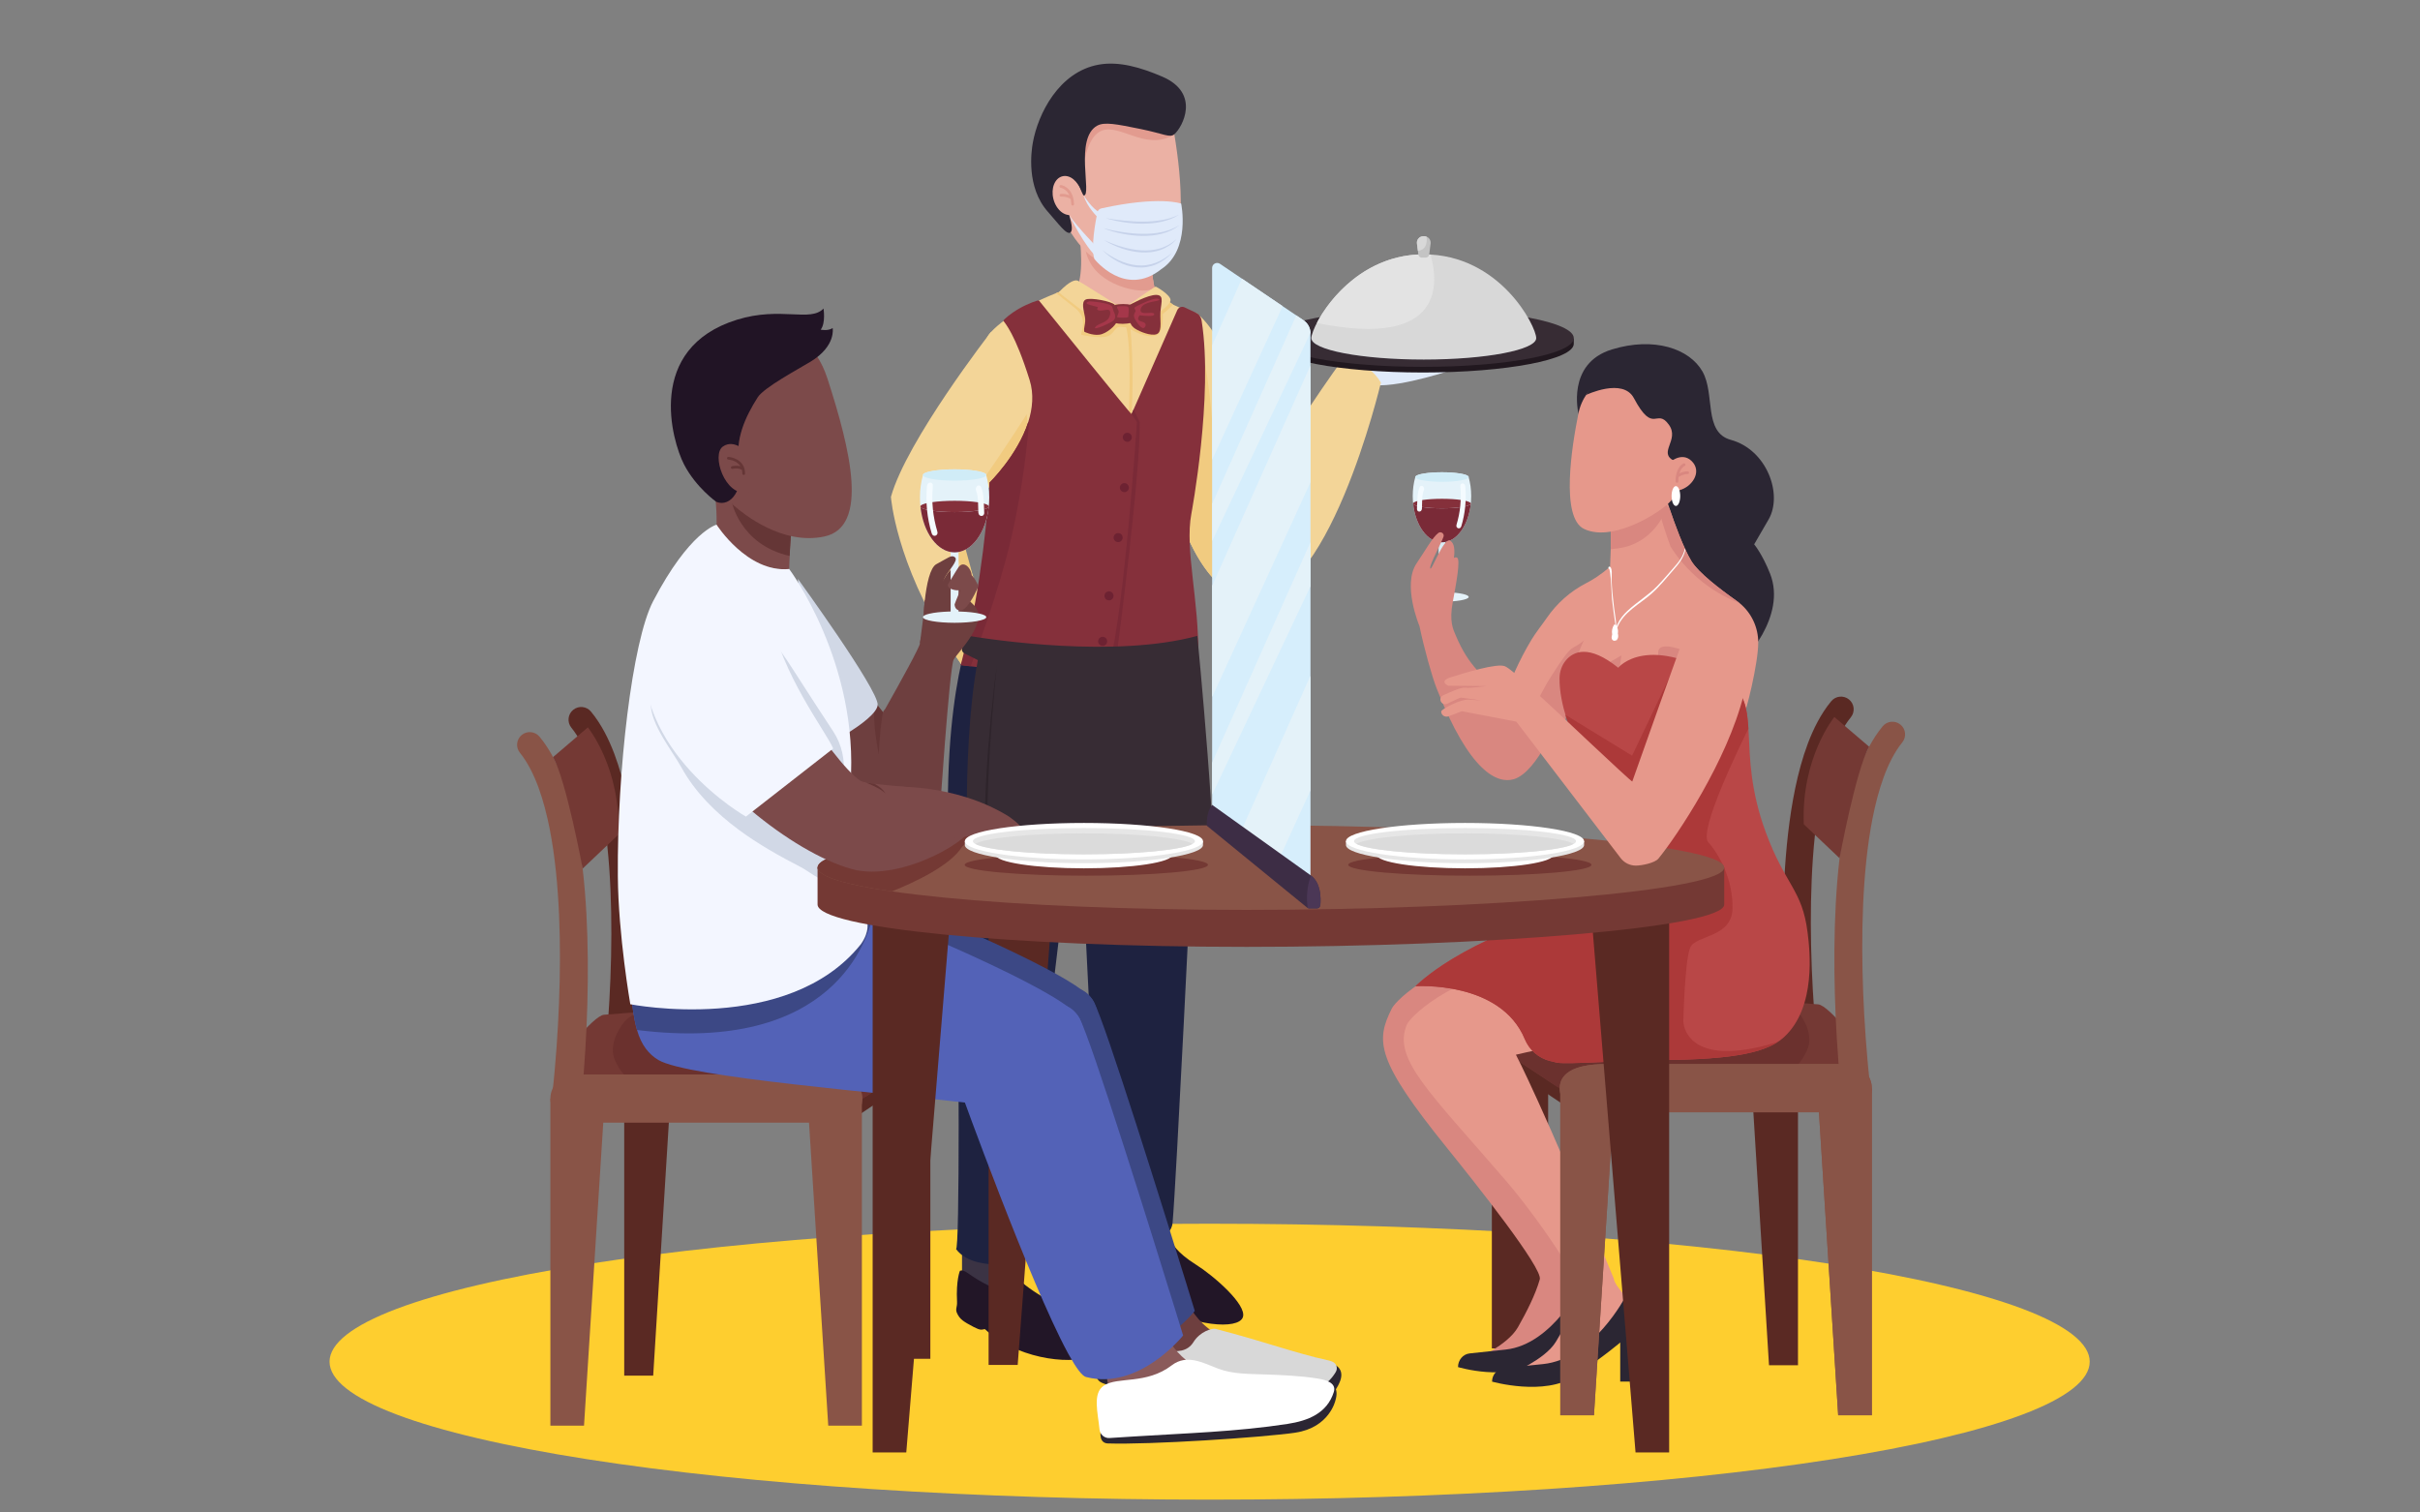 <svg xmlns="http://www.w3.org/2000/svg" xmlns:xlink="http://www.w3.org/1999/xlink" width="1280" zoomAndPan="magnify" viewBox="0 0 960 600" height="800" preserveAspectRatio="xMidYMid meet" version="1.0"><rect x="0" y="0" width="960" height="600" fill="#808080" stroke="none"/><defs><clipPath id="42c19cef69"><path d="M 130.727 485.426 L 828.977 485.426 L 828.977 594.926 L 130.727 594.926 Z M 130.727 485.426 " clip-rule="nonzero"/></clipPath><clipPath id="d0fa709248"><path d="M 727.66 286.176 L 755.746 286.176 L 755.746 435.547 L 727.66 435.547 Z M 727.66 286.176 " clip-rule="nonzero"/></clipPath><clipPath id="77f68117d5"><path d="M 346.16 357.547 L 377.473 357.547 L 377.473 576.16 L 346.16 576.16 Z M 346.16 357.547 " clip-rule="nonzero"/></clipPath><clipPath id="f1d68cadea"><path d="M 630.77 357.547 L 662.223 357.547 L 662.223 576.16 L 630.77 576.16 Z M 630.77 357.547 " clip-rule="nonzero"/></clipPath></defs><g clip-path="url(#42c19cef69)"><path fill="#fece2f" d="M 828.977 540.176 C 828.977 541.07 828.836 541.969 828.559 542.863 C 828.277 543.758 827.855 544.648 827.297 545.539 C 826.738 546.434 826.039 547.32 825.199 548.207 C 824.359 549.094 823.383 549.973 822.27 550.852 C 821.156 551.73 819.902 552.605 818.516 553.473 C 817.125 554.344 815.602 555.207 813.945 556.062 C 812.285 556.918 810.492 557.77 808.57 558.613 C 806.645 559.457 804.59 560.293 802.402 561.121 C 800.215 561.945 797.902 562.766 795.457 563.574 C 793.016 564.383 790.445 565.184 787.754 565.973 C 785.059 566.766 782.246 567.543 779.309 568.312 C 776.371 569.078 773.312 569.836 770.141 570.582 C 766.965 571.324 763.676 572.059 760.273 572.777 C 756.867 573.496 753.355 574.203 749.73 574.895 C 746.105 575.586 742.375 576.266 738.535 576.93 C 734.699 577.594 730.762 578.242 726.723 578.875 C 722.68 579.508 718.543 580.125 714.312 580.727 C 710.078 581.328 705.75 581.914 701.336 582.48 C 696.918 583.047 692.414 583.602 687.824 584.133 C 683.238 584.668 678.566 585.184 673.816 585.68 C 669.066 586.176 664.238 586.656 659.34 587.117 C 654.438 587.578 649.469 588.02 644.43 588.441 C 639.391 588.863 634.289 589.266 629.121 589.648 C 623.957 590.031 618.734 590.395 613.457 590.738 C 608.18 591.078 602.848 591.402 597.469 591.703 C 592.09 592.004 586.664 592.285 581.199 592.547 C 575.73 592.805 570.227 593.047 564.684 593.262 C 559.141 593.48 553.566 593.676 547.965 593.852 C 542.359 594.027 536.73 594.18 531.078 594.312 C 525.43 594.441 519.758 594.551 514.074 594.641 C 508.387 594.727 502.691 594.793 496.984 594.836 C 491.277 594.883 485.566 594.902 479.852 594.902 C 474.141 594.902 468.43 594.883 462.723 594.836 C 457.016 594.793 451.32 594.727 445.633 594.641 C 439.945 594.551 434.277 594.441 428.625 594.312 C 422.973 594.18 417.344 594.027 411.742 593.852 C 406.137 593.676 400.566 593.48 395.023 593.262 C 389.48 593.047 383.977 592.805 378.508 592.547 C 373.039 592.285 367.617 592.004 362.234 591.703 C 356.855 591.402 351.527 591.078 346.25 590.738 C 340.969 590.395 335.746 590.031 330.582 589.648 C 325.418 589.266 320.316 588.863 315.277 588.441 C 310.238 588.02 305.266 587.578 300.367 587.117 C 295.465 586.656 290.641 586.176 285.891 585.68 C 281.137 585.184 276.469 584.668 271.879 584.133 C 267.289 583.602 262.785 583.047 258.371 582.48 C 253.953 581.914 249.629 581.328 245.395 580.727 C 241.16 580.125 237.023 579.508 232.984 578.875 C 228.945 578.242 225.004 577.594 221.168 576.93 C 217.332 576.266 213.602 575.586 209.977 574.895 C 206.352 574.203 202.836 573.496 199.434 572.777 C 196.027 572.059 192.738 571.324 189.566 570.582 C 186.391 569.836 183.336 569.078 180.398 568.312 C 177.461 567.543 174.645 566.766 171.953 565.973 C 169.258 565.184 166.691 564.383 164.246 563.574 C 161.805 562.766 159.488 561.945 157.305 561.121 C 155.117 560.293 153.062 559.457 151.137 558.613 C 149.211 557.77 147.418 556.918 145.762 556.062 C 144.102 555.207 142.578 554.344 141.191 553.473 C 139.801 552.605 138.551 551.73 137.438 550.852 C 136.32 549.973 135.344 549.094 134.508 548.207 C 133.668 547.32 132.969 546.434 132.41 545.539 C 131.848 544.648 131.43 543.758 131.148 542.863 C 130.867 541.969 130.727 541.07 130.727 540.176 C 130.727 539.281 130.867 538.387 131.148 537.492 C 131.43 536.598 131.848 535.703 132.41 534.812 C 132.969 533.922 133.668 533.031 134.508 532.145 C 135.344 531.262 136.32 530.379 137.438 529.5 C 138.551 528.621 139.801 527.746 141.191 526.879 C 142.578 526.012 144.102 525.148 145.762 524.289 C 147.418 523.434 149.211 522.582 151.137 521.738 C 153.062 520.895 155.117 520.062 157.305 519.234 C 159.488 518.406 161.805 517.586 164.246 516.777 C 166.691 515.969 169.258 515.168 171.953 514.379 C 174.645 513.59 177.461 512.809 180.398 512.039 C 183.336 511.273 186.391 510.516 189.566 509.773 C 192.738 509.027 196.027 508.293 199.434 507.574 C 202.836 506.855 206.352 506.148 209.977 505.457 C 213.602 504.766 217.332 504.086 221.168 503.426 C 225.004 502.762 228.945 502.113 232.984 501.477 C 237.023 500.844 241.16 500.227 245.395 499.625 C 249.629 499.023 253.953 498.441 258.371 497.871 C 262.785 497.305 267.289 496.754 271.879 496.219 C 276.469 495.688 281.137 495.172 285.891 494.672 C 290.641 494.176 295.465 493.695 300.367 493.234 C 305.266 492.773 310.238 492.332 315.277 491.91 C 320.316 491.488 325.418 491.086 330.582 490.703 C 335.746 490.32 340.969 489.957 346.25 489.613 C 351.527 489.273 356.855 488.949 362.234 488.648 C 367.617 488.348 373.039 488.066 378.508 487.805 C 383.977 487.547 389.48 487.309 395.023 487.09 C 400.566 486.871 406.137 486.676 411.742 486.5 C 417.344 486.324 422.973 486.172 428.625 486.043 C 434.277 485.91 439.945 485.801 445.633 485.711 C 451.32 485.625 457.016 485.559 462.723 485.516 C 468.43 485.473 474.141 485.449 479.852 485.449 C 485.566 485.449 491.277 485.473 496.984 485.516 C 502.691 485.559 508.387 485.625 514.074 485.711 C 519.758 485.801 525.43 485.91 531.078 486.043 C 536.73 486.172 542.359 486.324 547.965 486.5 C 553.566 486.676 559.141 486.871 564.684 487.09 C 570.227 487.309 575.73 487.547 581.199 487.805 C 586.664 488.066 592.09 488.348 597.469 488.648 C 602.848 488.949 608.18 489.273 613.457 489.613 C 618.734 489.957 623.957 490.32 629.121 490.703 C 634.289 491.086 639.391 491.488 644.43 491.91 C 649.469 492.332 654.438 492.773 659.34 493.234 C 664.238 493.695 669.066 494.176 673.816 494.672 C 678.566 495.172 683.238 495.688 687.824 496.219 C 692.414 496.754 696.918 497.305 701.336 497.871 C 705.75 498.441 710.078 499.023 714.312 499.625 C 718.543 500.227 722.68 500.844 726.723 501.477 C 730.762 502.113 734.699 502.762 738.535 503.426 C 742.375 504.086 746.105 504.766 749.73 505.457 C 753.355 506.148 756.867 506.855 760.273 507.574 C 763.676 508.293 766.965 509.027 770.141 509.773 C 773.312 510.516 776.371 511.273 779.309 512.039 C 782.246 512.809 785.059 513.59 787.754 514.379 C 790.445 515.168 793.016 515.969 795.457 516.777 C 797.902 517.586 800.215 518.406 802.402 519.234 C 804.59 520.062 806.645 520.895 808.57 521.738 C 810.492 522.582 812.285 523.434 813.945 524.289 C 815.602 525.148 817.125 526.012 818.516 526.879 C 819.902 527.746 821.156 528.621 822.27 529.5 C 823.383 530.379 824.359 531.262 825.199 532.145 C 826.039 533.031 826.738 533.922 827.297 534.812 C 827.855 535.703 828.277 536.598 828.559 537.492 C 828.836 538.387 828.977 539.281 828.977 540.176 Z M 828.977 540.176 " fill-opacity="1" fill-rule="nonzero"/></g><path fill="#3b3344" d="M 381.629 487.906 L 381.629 514.359 C 406.766 521.684 408.66 518.539 409.254 517.082 C 409.734 515.891 410.645 517.363 405.559 510.16 C 403.652 507.461 401.895 504.969 400.688 501.762 C 399.684 499.086 398.262 493.773 400.016 486.145 C 393.887 486.73 387.758 487.32 381.629 487.906 " fill-opacity="1" fill-rule="nonzero"/><path fill="#221627" d="M 434.906 535.852 C 433.102 540.98 412.824 541.406 397.727 532.445 C 394.734 530.672 392.395 528.797 390.68 527.246 C 389.328 527.496 388.965 527.828 386.23 526.395 C 382.188 524.266 380.812 523.387 379.699 521.051 C 378.84 519.254 379.77 518.664 379.652 516.363 C 379.211 507.797 380.797 504.129 380.797 504.129 C 382.695 503.375 384.043 505.637 389.969 508.848 C 394.426 511.266 402.359 514.703 404.07 512.672 C 405.418 511.074 402.078 506.93 402.996 506.273 C 403.207 506.121 403.344 506.059 403.457 506.086 C 404.008 506.207 404.34 507.219 404.398 507.379 C 404.719 508.324 407.098 510.473 414.996 515.414 C 421.859 519.703 436.641 530.922 434.906 535.852 " fill-opacity="1" fill-rule="nonzero"/><path fill="#3b3344" d="M 441.773 472.594 L 441.773 499.047 C 466.91 506.375 468.809 503.23 469.398 501.77 C 469.879 500.582 470.789 502.051 465.703 494.852 C 463.801 492.152 462.039 489.656 460.836 486.453 C 459.832 483.777 458.406 478.461 460.164 470.832 C 454.031 471.422 447.902 472.008 441.773 472.594 " fill-opacity="1" fill-rule="nonzero"/><path fill="#221627" d="M 493.035 522.535 C 491.227 527.668 472.973 526.094 457.875 517.137 C 454.883 515.363 452.543 513.488 450.828 511.934 C 450.828 511.934 448.328 510.152 447.594 509.801 C 443.469 507.832 440.961 508.074 439.848 505.738 C 438.988 503.941 439.914 503.352 439.797 501.051 C 439.359 492.484 440.941 488.816 440.941 488.816 C 442.844 488.066 444.27 494.871 450.195 498.082 C 454.652 500.5 462.504 499.391 464.219 497.359 C 465.566 495.762 462.227 491.617 463.141 490.965 C 463.355 490.812 463.492 490.75 463.609 490.773 C 464.156 490.895 464.488 491.906 464.543 492.07 C 464.867 493.016 466.562 496.758 474.461 501.695 C 481.324 505.988 494.766 517.609 493.035 522.535 " fill-opacity="1" fill-rule="nonzero"/><path fill="#1e2240" d="M 473.051 257.469 C 477.051 272.914 473.871 308.285 472.949 338.031 C 472.871 340.527 466.621 468.684 465.152 485.145 C 464.895 488.031 462.703 490.309 459.957 490.539 C 452.629 491.145 445.535 489.617 438.75 485.406 C 437.258 484.48 436.309 482.816 436.195 480.992 L 430.652 370.379 C 430.652 370.379 422.551 260.289 426.422 260.531 C 438.141 261.266 473.051 257.469 473.051 257.469 " fill-opacity="1" fill-rule="nonzero"/><path fill="#1e2240" d="M 429.219 294.238 C 429.219 294.238 411.145 449.457 410.164 452.996 C 409.402 455.75 407.195 482.309 406.133 495.438 C 405.828 499.195 403.215 501.031 399.629 501.387 C 392.227 502.117 383.242 501.02 379.215 495.438 C 380.777 497.602 380.418 401.668 379.57 377.383 C 369.234 288.785 384.672 251.371 384.672 251.371 C 384.672 251.371 403.285 257.734 426.422 260.531 C 446.477 262.957 460.32 261.117 471.684 260.637 C 453.652 261.398 443.375 283.039 429.219 294.238 " fill-opacity="1" fill-rule="nonzero"/><path fill="#ebb1a4" d="M 419.414 122.109 C 419.414 122.109 452.793 121.598 462.031 121.875 C 460.699 121.102 459.117 119.043 458.004 114.16 C 457.766 113.125 457.547 111.957 457.359 110.648 C 457.289 110.172 457.227 109.676 457.16 109.164 C 456.852 106.574 456.648 103.492 456.586 99.82 C 456.578 99.633 456.578 99.484 456.578 99.391 L 440.832 96.004 C 440.004 95.664 439.172 95.324 438.344 94.992 C 434.844 93.559 431.344 92.133 427.844 90.707 C 428.039 91.91 430.211 105.723 427.672 113.145 C 427.328 114.137 426.746 116.074 425.066 117.977 C 423.582 119.652 421.785 120.531 419.414 122.109 " fill-opacity="1" fill-rule="nonzero"/><path fill="#e29b8f" d="M 432.309 103.902 C 437.684 114.195 454.488 117.172 458.004 114.164 C 457.766 113.125 457.547 111.957 457.359 110.648 C 457.289 110.168 457.227 109.676 457.16 109.164 C 456.852 106.574 456.648 103.492 456.586 99.82 C 456.578 99.633 456.578 99.484 456.578 99.391 L 440.832 96.004 C 439.992 95.574 439.152 95.234 438.344 94.988 C 435.273 94.047 432.578 94.395 431.348 95.863 C 429.359 98.246 431.789 102.906 432.309 103.902 " fill-opacity="1" fill-rule="nonzero"/><path fill="#ebb1a4" d="M 416.332 65.023 C 416.73 70.777 417.785 75.809 419.184 80.152 C 422.352 89.969 427.277 96.27 430.434 99.43 C 431.949 100.953 433.051 101.75 433.352 101.859 C 434.547 102.316 442.887 115.93 459.902 106.219 C 471.586 99.547 468.762 70.688 465.844 53.262 C 465.688 52.297 465.473 51.352 465.211 50.43 C 464.156 46.746 462.324 43.418 459.91 40.625 C 454.996 34.945 447.68 31.516 439.734 31.918 C 424.215 32.695 415.113 47.57 416.332 65.023 " fill-opacity="1" fill-rule="nonzero"/><path fill="#e29b8f" d="M 425.715 55.387 C 426.762 62.312 427.809 69.238 428.859 76.168 C 429.586 58.668 433.43 53.113 437.293 51.75 C 444.156 49.324 454.07 59.098 464.227 54.18 C 464.949 53.828 465.508 53.484 465.848 53.262 C 465.496 51.184 464.754 48.293 463.07 45.191 C 462.047 43.309 460.922 41.797 459.91 40.625 C 459.906 40.625 444.785 42.191 444.785 42.191 L 425.715 55.387 " fill-opacity="1" fill-rule="nonzero"/><path fill="#2b2633" d="M 452.492 51.184 C 442.91 49.234 438.121 48.262 435.227 49.871 C 426.148 54.914 433.266 77.555 429.93 77.555 C 429.406 77.555 428.156 72.398 425.535 71.602 C 424.078 71.16 422.66 72.84 420.676 75.488 C 423.371 82.719 426.355 90.578 424.727 92.145 C 423.242 93.566 419.867 88.691 415.707 84.031 C 407 74.285 409.133 59.871 409.723 56.582 C 411.754 45.211 420.023 28.543 435.789 25.656 C 443.922 24.168 452.688 26.809 461.055 30.398 C 476.395 36.98 469.09 50.461 465.848 53.262 C 464.086 54.781 461.609 53.039 452.492 51.184 " fill-opacity="1" fill-rule="nonzero"/><path fill="#ebb1a4" d="M 428.859 76.168 C 429.926 80.375 428.332 84.41 425.301 85.18 C 422.27 85.945 418.949 83.156 417.883 78.945 C 416.816 74.738 418.41 70.703 421.438 69.934 C 424.469 69.164 427.793 71.957 428.859 76.168 " fill-opacity="1" fill-rule="nonzero"/><path fill="#e29b8f" d="M 424.859 76.332 C 423.953 74.793 422.48 73.695 420.922 73.402 C 420.625 73.348 420.336 73.543 420.281 73.844 C 420.227 74.141 420.422 74.426 420.723 74.484 C 421.973 74.719 423.164 75.617 423.91 76.891 C 424.012 77.066 424.105 77.254 424.195 77.445 C 423.176 77.039 421.969 76.836 420.836 76.902 C 420.535 76.922 420.301 77.184 420.32 77.488 C 420.34 77.789 420.598 78.02 420.902 78.004 C 422.25 77.918 423.746 78.297 424.703 78.941 C 424.852 79.586 424.941 80.277 424.969 81.031 C 424.977 81.328 425.223 81.562 425.516 81.562 C 425.84 81.551 426.078 81.297 426.066 80.992 C 426.004 79.164 425.598 77.594 424.859 76.332 " fill-opacity="1" fill-rule="nonzero"/><path fill="#e0eafa" d="M 429.93 77.555 C 429.93 77.555 433.133 82.863 436.703 84.605 L 435.789 86.527 C 435.789 86.527 431.027 82.043 429.93 77.555 " fill-opacity="1" fill-rule="nonzero"/><path fill="#e0eafa" d="M 424.129 85.305 C 424.129 85.305 430.387 98.156 435.422 102.277 L 435.516 98.43 C 435.516 98.43 427.242 89.973 424.129 85.305 " fill-opacity="1" fill-rule="nonzero"/><path fill="#e0eafa" d="M 435.324 84.266 C 434.566 87.922 432.648 98.25 434.141 102.73 C 434.141 102.73 446.227 118.297 460.691 106.766 C 472.406 99.07 468.562 80.758 468.562 80.758 C 468.562 80.758 459.918 77.582 436.91 82.664 C 436.113 82.836 435.488 83.469 435.324 84.266 " fill-opacity="1" fill-rule="nonzero"/><path fill="#c6d2ea" d="M 438.629 86.527 C 441.074 86.957 443.527 87.293 445.984 87.543 C 447.211 87.652 448.441 87.762 449.672 87.82 C 450.902 87.887 452.133 87.93 453.363 87.914 C 454.594 87.91 455.824 87.875 457.047 87.773 C 458.27 87.68 459.492 87.539 460.699 87.328 C 461.004 87.285 461.305 87.219 461.605 87.156 C 461.906 87.098 462.207 87.039 462.504 86.965 C 462.805 86.891 463.105 86.824 463.398 86.746 L 464.285 86.492 C 465.465 86.133 466.613 85.684 467.738 85.152 C 466.703 85.844 465.582 86.402 464.422 86.875 C 463.258 87.336 462.047 87.68 460.824 87.961 C 458.375 88.508 455.867 88.719 453.367 88.734 C 450.863 88.742 448.371 88.543 445.906 88.18 C 443.441 87.805 440.996 87.293 438.629 86.527 " fill-opacity="1" fill-rule="nonzero"/><path fill="#c6d2ea" d="M 437.711 90.555 C 440.238 91.199 442.789 91.707 445.352 92.098 C 446.633 92.281 447.914 92.449 449.203 92.555 C 450.492 92.676 451.781 92.754 453.07 92.758 C 454.359 92.781 455.648 92.754 456.93 92.637 C 458.215 92.531 459.492 92.363 460.75 92.098 C 461.066 92.043 461.375 91.949 461.688 91.879 C 462 91.805 462.312 91.723 462.617 91.625 C 462.926 91.531 463.238 91.449 463.543 91.344 L 464.449 91.012 C 465.652 90.543 466.809 89.957 467.922 89.273 C 466.918 90.105 465.793 90.801 464.613 91.383 C 463.422 91.953 462.172 92.383 460.895 92.719 C 458.34 93.383 455.688 93.617 453.059 93.582 C 450.43 93.547 447.812 93.23 445.242 92.73 C 443.957 92.48 442.684 92.164 441.426 91.812 C 440.168 91.445 438.922 91.055 437.711 90.555 " fill-opacity="1" fill-rule="nonzero"/><path fill="#c6d2ea" d="M 437.988 95.227 C 439.156 95.777 440.344 96.273 441.547 96.727 C 442.746 97.184 443.965 97.59 445.195 97.945 C 446.426 98.293 447.664 98.605 448.922 98.832 C 450.172 99.066 451.438 99.25 452.703 99.312 C 453.969 99.391 455.242 99.375 456.5 99.258 C 457.762 99.133 459.004 98.879 460.219 98.523 L 461.117 98.223 C 461.418 98.113 461.703 97.98 462 97.863 C 462.145 97.801 462.297 97.75 462.438 97.676 L 463.289 97.246 L 463.5 97.141 L 463.707 97.016 L 464.527 96.52 C 464.797 96.352 465.047 96.152 465.312 95.969 L 465.707 95.691 C 465.832 95.594 465.949 95.488 466.074 95.383 L 466.824 94.77 L 466.16 95.477 C 466.047 95.594 465.938 95.715 465.82 95.824 L 465.453 96.148 C 465.211 96.359 464.969 96.586 464.711 96.781 L 463.922 97.359 C 462.832 98.078 461.664 98.703 460.422 99.133 C 459.18 99.578 457.891 99.859 456.586 100.035 C 455.277 100.184 453.961 100.203 452.652 100.133 C 450.035 99.965 447.465 99.395 445 98.559 C 443.77 98.137 442.566 97.645 441.391 97.098 C 440.219 96.539 439.066 95.938 437.988 95.227 " fill-opacity="1" fill-rule="nonzero"/><path fill="#c6d2ea" d="M 437.254 99.16 C 439.266 100.777 441.465 102.133 443.773 103.211 C 446.086 104.266 448.539 105.039 451.055 105.242 C 452.309 105.352 453.574 105.344 454.82 105.168 C 456.066 104.996 457.293 104.676 458.48 104.238 C 460.848 103.332 463.016 101.918 464.992 100.258 C 463.254 102.168 461.133 103.781 458.719 104.836 C 457.516 105.359 456.234 105.711 454.934 105.941 C 453.629 106.148 452.297 106.164 450.98 106.059 C 449.668 105.938 448.367 105.684 447.117 105.289 C 445.863 104.891 444.648 104.391 443.492 103.781 C 441.18 102.574 439.043 101.035 437.254 99.16 " fill-opacity="1" fill-rule="nonzero"/><path fill="#e0eafa" d="M 577.215 146.355 C 577.215 146.355 556.32 153.578 545.484 152.805 L 538.004 145.324 C 538.004 145.324 563.285 144.031 577.215 146.355 " fill-opacity="1" fill-rule="nonzero"/><path fill="#f3d598" d="M 547.805 151.77 C 547.805 151.77 526.395 242.59 494.922 237.43 C 486.41 235.367 484.871 224.891 495.438 202.34 C 507.047 177.574 532.848 142.227 532.848 142.227 C 532.848 142.227 542.391 142.742 547.805 151.77 " fill-opacity="1" fill-rule="nonzero"/><path fill="#f3d598" d="M 474.602 124.156 C 474.602 124.156 486.668 132.422 492.859 161.316 C 499.051 190.215 502.145 203.633 506.273 211.887 C 510.398 220.145 508.336 232.016 501.629 236.656 C 494.922 241.301 474.801 235.625 464.48 192.793 C 454.16 149.965 467.695 125.18 474.602 124.156 " fill-opacity="1" fill-rule="nonzero"/><path fill="#f1cb80" d="M 475.316 130.355 C 475.316 130.355 480.219 149.969 481.25 173.961 C 482.156 195.02 480.078 220.449 483.746 231.938 C 476.781 225.578 469.48 213.547 464.48 192.793 C 460.605 176.719 460.094 163.184 461.332 152.492 C 465.539 142.02 470.527 133.574 475.316 130.355 " fill-opacity="1" fill-rule="nonzero"/><path fill="#21181f" d="M 505.125 134.961 C 508.773 129.328 533.961 124.969 564.488 124.969 C 594.707 124.969 619.688 129.238 623.73 134.789 L 624.309 134.129 L 624.309 136.371 C 624.309 142.668 597.527 147.773 564.488 147.773 C 531.453 147.773 504.672 142.668 504.672 136.371 L 504.672 134.129 L 505.125 134.961 " fill-opacity="1" fill-rule="nonzero"/><path fill="#372c34" d="M 504.672 134.129 C 504.672 140.43 531.449 145.535 564.488 145.535 C 597.527 145.535 624.309 140.43 624.309 134.129 C 624.309 127.832 597.527 122.727 564.488 122.727 C 531.449 122.727 504.672 127.832 504.672 134.129 " fill-opacity="1" fill-rule="nonzero"/><path fill="#3c3845" d="M 519.891 134.133 C 519.891 138.828 539.859 142.633 564.488 142.633 C 589.121 142.633 609.09 138.828 609.09 134.133 C 609.09 129.434 589.121 125.629 564.488 125.629 C 539.859 125.629 519.891 129.434 519.891 134.133 " fill-opacity="1" fill-rule="nonzero"/><path fill="#d8d8d8" d="M 520.207 134.133 C 520.207 138.828 540.176 142.633 564.809 142.633 C 589.438 142.633 609.406 138.828 609.406 134.133 C 609.406 129.438 595.031 100.902 564.809 100.902 C 535.16 100.902 520.207 129.438 520.207 134.133 " fill-opacity="1" fill-rule="nonzero"/><path fill="#e3e3e3" d="M 567.465 100.977 C 566.594 100.93 565.707 100.902 564.809 100.902 C 541.688 100.902 527.504 118.254 522.379 128.121 C 574.066 138.641 570.441 111.188 567.465 100.977 " fill-opacity="1" fill-rule="nonzero"/><path fill="#c4c4c4" d="M 565.539 102.207 L 564.074 102.207 C 563.355 102.207 562.746 101.672 562.652 100.961 L 562.094 96.613 C 561.891 95.066 563.098 93.691 564.66 93.691 L 564.949 93.691 C 566.512 93.691 567.719 95.066 567.52 96.613 L 566.957 100.961 C 566.867 101.672 566.258 102.207 565.539 102.207 " fill-opacity="1" fill-rule="nonzero"/><path fill="#d8d8d8" d="M 564.66 93.691 C 563.098 93.691 561.891 95.066 562.094 96.613 L 562.461 99.473 C 566.367 99.152 566.066 95.059 565.898 93.875 C 565.605 93.762 565.285 93.691 564.949 93.691 L 564.66 93.691 " fill-opacity="1" fill-rule="nonzero"/><path fill="#f3d598" d="M 353.426 197.129 C 353.426 197.129 355.234 222.883 376.551 256.363 C 378.004 258.645 379.547 260.961 381.188 263.309 C 381.809 264.199 382.695 262.684 383.344 263.578 C 383.578 263.906 384.273 263.473 385.473 263.832 C 387.816 264.539 390.277 265.414 392.609 261.387 C 396.391 254.863 399.16 245.367 397.691 243.426 C 397.164 242.727 395.832 242.504 393.152 243.184 C 392.566 243.332 391.926 243.523 391.211 243.758 C 391.211 243.758 390.238 241.035 388.859 237.07 C 385.102 226.258 378.34 206.234 380.18 207.27 C 380.77 207.598 381.422 205.949 382.383 204.914 C 382.383 204.914 404.164 181.449 408.207 167.871 C 409.078 164.953 409.336 162.094 409.406 161.062 C 409.426 160.805 409.43 160.66 409.43 160.66 C 409.43 160.66 409.387 158.121 409.137 155.461 C 408.445 148.098 403.398 132.055 393.047 131.781 C 393.047 131.781 359.605 174.836 353.426 197.129 " fill-opacity="1" fill-rule="nonzero"/><path fill="#f1cb80" d="M 409.406 161.062 C 409.336 162.094 409.074 164.953 408.207 167.875 C 404.16 181.445 382.383 204.914 382.383 204.914 C 381.422 205.949 380.645 206.777 380.176 207.27 L 387.621 234.586 C 382.176 230.973 374.84 207.809 373.492 207.035 C 371.449 205.855 376.719 205.621 377.664 205.855 C 378.605 206.09 375.777 203.969 373.492 203.062 C 371.215 202.16 377.664 202.082 381.434 200.68 C 384.625 199.492 403.617 170.105 409.406 161.062 " fill-opacity="1" fill-rule="nonzero"/><path fill="#f1cb80" d="M 376.551 256.363 C 377.984 258.617 379.512 260.906 381.129 263.227 C 381.77 264.145 384.652 262.879 385.852 263.238 C 388.195 263.945 390.277 265.418 392.609 261.391 L 397.398 249.242 L 393.148 243.188 L 388.859 237.07 L 384.23 230.477 C 384.426 233.566 384.355 238.297 382.785 243.762 C 381.117 249.57 378.449 253.809 376.551 256.363 " fill-opacity="1" fill-rule="nonzero"/><path fill="#f3d598" d="M 472.051 123.867 C 477.297 126.234 479.996 132.082 478.453 137.625 C 478.391 137.844 478.328 138.062 478.266 138.285 C 474.086 152.672 465.449 162.348 459.746 167.637 C 442.254 170.23 424.762 172.828 407.27 175.422 C 410.934 143.809 383.984 141.52 393.047 131.781 C 399.434 124.91 410.984 119.465 418.977 116.277 C 424.035 114.258 427.668 113.145 427.668 113.145 C 427.902 113.414 435.344 121.875 443.41 122.109 C 443.875 122.125 444.332 122.117 444.785 122.09 C 445.855 122.027 446.895 121.859 447.891 121.621 C 453.848 120.191 458.312 116.152 458.477 116.004 C 458.48 116 465.336 120.832 465.336 120.832 L 472.051 123.867 " fill-opacity="1" fill-rule="nonzero"/><path fill="#f1cb80" d="M 447.828 162.422 C 447.828 162.422 449.113 135.328 446.293 128.43 C 443.473 121.535 444.789 122.09 444.789 122.09 L 447.586 121.863 C 447.586 121.863 450.309 141.297 448.895 164.258 C 447.48 187.219 446.617 170.273 446.895 169.543 C 447.168 168.816 447.828 162.422 447.828 162.422 " fill-opacity="1" fill-rule="nonzero"/><path fill="#f1cb80" d="M 461.262 124.535 C 461.262 124.535 461.578 129.594 459.906 132.094 C 458.238 134.598 452.605 133.008 449.305 131.074 C 446.934 129.68 447.723 129.973 444.789 129.656 C 441.852 129.34 442.293 132.957 438.52 133.59 C 435.34 134.117 430.598 133.172 429.184 132.863 C 428.965 132.812 428.836 132.59 428.906 132.375 C 429.34 131.082 430.5 126.871 428.438 124.309 C 425.977 121.246 425.715 119.527 425.715 119.527 L 462.035 121.879 L 461.262 124.535 " fill-opacity="1" fill-rule="nonzero"/><path fill="#f1cb80" d="M 444.785 122.09 L 438.52 131.781 L 418.977 116.277 C 424.035 114.258 427.668 113.145 427.668 113.145 C 427.902 113.414 435.344 121.875 443.41 122.109 C 443.875 122.125 444.332 122.117 444.785 122.09 " fill-opacity="1" fill-rule="nonzero"/><path fill="#f1cb80" d="M 465.336 120.832 C 462.023 124.496 456.848 127.848 450.902 131.07 L 446.293 121.93 C 452.25 120.504 458.312 116.152 458.477 116 C 458.48 116 465.336 120.832 465.336 120.832 " fill-opacity="1" fill-rule="nonzero"/><path fill="#f3d598" d="M 420.086 115.844 C 419.719 116.219 438.52 130.129 438.52 130.129 L 444.789 122.09 C 444.789 122.09 428.453 111.688 427.512 111.336 C 426.566 110.98 424.484 111.258 420.086 115.844 " fill-opacity="1" fill-rule="nonzero"/><path fill="#f3d598" d="M 447.797 123.598 L 446.293 121.93 C 446.293 121.93 458.055 113.695 458.41 113.695 C 458.766 113.695 464.348 117.016 464.348 119.043 C 464.348 122.109 451.254 129.301 451.254 129.301 C 450.473 127.199 449.301 125.262 447.797 123.598 " fill-opacity="1" fill-rule="nonzero"/><path fill="#85303b" d="M 448.828 128.086 C 446.445 128.551 444.207 128.641 442.223 128.086 L 442.223 120.93 C 444.426 120.496 446.625 120.496 448.828 120.93 L 448.828 128.086 " fill-opacity="1" fill-rule="nonzero"/><path fill="#85303b" d="M 430.152 131.613 C 430.152 131.613 433.219 133.16 436.129 132.77 C 439.039 132.375 442.617 129.066 442.93 127.727 C 443.246 126.391 443.402 122.348 442.223 120.93 C 441.043 119.516 432.473 117.898 430.664 118.844 C 428.855 119.785 429.918 123.121 430.391 125.715 C 430.863 128.312 429.719 130.043 430.152 131.613 " fill-opacity="1" fill-rule="nonzero"/><path fill="#85303b" d="M 448.082 120.992 C 448.082 120.992 455.293 116.836 458.812 116.992 C 462.332 117.148 460.148 120.883 460.309 125.445 C 460.465 130.008 460.66 132.602 457.852 132.758 C 455.047 132.914 450.949 131.027 449.691 129.926 C 448.434 128.828 448.707 128.312 448.004 127.527 C 447.293 126.738 447.609 121.855 448.082 120.992 " fill-opacity="1" fill-rule="nonzero"/><path fill="#a5374a" d="M 443.477 121.535 C 443.629 121.531 447.172 121.156 447.586 121.863 C 448 122.57 447.539 125.227 447.586 125.695 C 447.637 126.164 443.141 126.148 443.148 125.695 C 443.156 125.246 444.105 123.906 443.695 123.199 C 443.285 122.492 442.797 121.547 443.477 121.535 " fill-opacity="1" fill-rule="nonzero"/><path fill="#a5374a" d="M 456.414 119.031 C 455.863 119.109 451.297 121.152 450.355 121.781 C 449.418 122.41 450.906 122.855 450.355 123.734 C 450.109 124.137 449.914 124.473 449.855 124.875 C 449.812 125.172 449.688 125.641 450.355 126.824 C 450.5 127.074 452.5 130.551 453.742 130.121 C 454.246 129.941 454.609 129.121 454.414 128.547 C 454.051 127.469 451.902 127.738 451.539 126.695 C 451.352 126.148 451.75 125.516 452.09 125.086 C 454.605 125.375 457.664 125.574 457.883 124.789 C 457.914 124.676 457.879 124.574 457.863 124.535 C 457.438 123.461 453.367 124.895 452.562 123.594 C 452.254 123.09 452.551 122.387 452.641 122.176 C 453.809 119.434 459.941 119.664 459.91 118.891 C 459.902 118.75 459.707 118.637 459.48 118.559 C 458.383 118.168 456.414 119.031 456.414 119.031 " fill-opacity="1" fill-rule="nonzero"/><path fill="#a5374a" d="M 432.203 119.527 C 432.203 119.527 440.695 120 441.246 121.809 C 441.797 123.617 441.797 123.617 441.797 123.617 C 441.797 123.617 443.371 126.078 441.363 127.402 C 439.531 128.613 434.648 130.688 434.359 130.137 C 434.32 130.066 434.367 129.98 434.406 129.906 C 435.242 128.387 438.16 128.34 439.59 126.504 C 440.484 125.352 440.672 123.656 440.094 123.125 C 439.848 122.902 439.562 122.773 437.945 123.051 C 434.641 123.617 435.109 122.355 435.543 121.965 C 435.98 121.574 428.129 120.648 432.203 119.527 " fill-opacity="1" fill-rule="nonzero"/><path fill="#85303b" d="M 475.34 260.531 C 475.336 260.594 447.141 266.445 388.113 264.613 C 386.684 264.566 382.34 264.043 381.133 263.836 C 381.133 263.836 390.934 237.836 391.547 230.445 C 392.16 223.051 392.523 191.465 392.523 191.465 C 392.523 191.465 403.648 180.652 407.887 167.453 C 409.605 162.094 410.191 156.344 408.445 150.762 C 402.617 132.145 398.684 128.301 398.043 127.258 C 397.867 126.965 400.82 124.391 404.25 122.43 C 407.844 120.375 411.93 118.938 412.145 119.203 C 417.18 125.344 448.75 164.691 448.895 164.258 C 448.914 164.203 449.199 163.539 449.691 162.422 C 452.75 155.406 463.785 130.363 467.023 123.012 C 467.516 121.895 468.832 121.406 469.938 121.934 L 474.602 124.156 C 474.918 124.309 475.207 124.5 475.461 124.727 C 475.461 124.727 476.43 125.609 476.688 127.266 C 481.387 157.133 472.598 203.875 472.598 203.875 C 469.938 218.02 475.734 238.309 475.34 260.531 " fill-opacity="1" fill-rule="nonzero"/><path fill="#7a2a37" d="M 401.27 212.934 C 396.066 235.812 385.094 264.27 385.094 264.27 C 383.668 264.184 382.34 264.039 381.133 263.836 C 384.324 251.168 386.289 243.754 388.57 228.539 C 390.543 215.383 391.793 202.973 392.523 191.461 C 392.523 191.461 403.648 180.652 407.887 167.449 L 408.207 167.871 C 406.605 186.855 403.719 202.16 401.27 212.934 " fill-opacity="1" fill-rule="nonzero"/><path fill="#7a2a37" d="M 442.609 262.797 C 442.496 263.645 442.438 264.102 442.438 264.102 L 439.934 264.102 C 440.004 263.855 440.074 263.602 440.145 263.34 C 446.145 240.77 451.02 167.449 451.02 167.449 L 448.895 164.258 C 448.914 164.203 449.199 163.539 449.691 162.422 L 452.129 167.449 C 452.359 188.273 443.93 252.809 442.609 262.797 " fill-opacity="1" fill-rule="nonzero"/><path fill="#6d2232" d="M 448.988 173.477 C 448.988 174.465 448.188 175.266 447.195 175.266 C 446.207 175.266 445.402 174.465 445.402 173.477 C 445.402 172.484 446.207 171.68 447.195 171.68 C 448.188 171.68 448.988 172.484 448.988 173.477 " fill-opacity="1" fill-rule="nonzero"/><path fill="#6d2232" d="M 447.828 193.445 C 447.828 194.434 447.023 195.238 446.031 195.238 C 445.043 195.238 444.238 194.434 444.238 193.445 C 444.238 192.453 445.043 191.652 446.031 191.652 C 447.023 191.652 447.828 192.453 447.828 193.445 " fill-opacity="1" fill-rule="nonzero"/><path fill="#6d2232" d="M 445.352 213.262 C 445.352 214.25 444.547 215.055 443.559 215.055 C 442.566 215.055 441.762 214.25 441.762 213.262 C 441.762 212.27 442.566 211.469 443.559 211.469 C 444.547 211.469 445.352 212.27 445.352 213.262 " fill-opacity="1" fill-rule="nonzero"/><path fill="#6d2232" d="M 441.727 236.379 C 441.727 237.371 440.926 238.172 439.934 238.172 C 438.945 238.172 438.141 237.371 438.141 236.379 C 438.141 235.391 438.945 234.586 439.934 234.586 C 440.926 234.586 441.727 235.391 441.727 236.379 " fill-opacity="1" fill-rule="nonzero"/><path fill="#6d2232" d="M 439.211 254.41 C 439.211 255.398 438.406 256.203 437.418 256.203 C 436.426 256.203 435.625 255.398 435.625 254.41 C 435.625 253.418 436.426 252.617 437.418 252.617 C 438.406 252.617 439.211 253.418 439.211 254.41 " fill-opacity="1" fill-rule="nonzero"/><path fill="#372c34" d="M 384.41 252.27 C 394.078 253.867 442.473 261.113 474.973 252.25 C 474.973 252.25 483.762 342.07 481.289 359.926 C 481.289 359.926 415.48 369.52 384.445 359.082 C 384.445 359.082 380.77 299.223 387.91 261.863 L 382.57 259.195 C 381.832 258.828 381.438 258.004 381.605 257.195 L 382.332 253.691 C 382.531 252.738 383.445 252.109 384.41 252.27 " fill-opacity="1" fill-rule="nonzero"/><path fill="#2e242b" d="M 395.445 264.062 C 394.695 271.262 394.039 278.469 393.504 285.684 L 393.297 288.391 L 393.109 291.098 C 392.984 292.898 392.852 294.703 392.754 296.508 C 392.648 298.316 392.527 300.117 392.43 301.926 L 392.16 307.344 C 392.109 308.246 392.082 309.148 392.051 310.051 L 391.953 312.762 L 391.848 315.473 L 391.785 318.18 L 391.719 320.891 C 391.703 321.793 391.668 322.699 391.672 323.602 L 391.645 329.023 C 391.68 336.246 391.879 343.469 392.516 350.656 L 392.059 350.164 C 395.602 350.723 399.203 351.113 402.797 351.445 L 405.492 351.688 L 408.191 351.887 C 409.992 352.031 411.797 352.117 413.598 352.227 C 415.402 352.348 417.207 352.402 419.012 352.484 C 419.914 352.516 420.816 352.57 421.719 352.59 L 424.43 352.656 L 427.137 352.723 C 428.039 352.75 428.945 352.738 429.848 352.754 C 431.656 352.766 433.461 352.793 435.27 352.793 C 438.883 352.75 442.5 352.75 446.113 352.621 L 448.824 352.551 C 449.727 352.52 450.629 352.512 451.531 352.465 L 456.949 352.211 L 459.66 352.094 L 467.781 351.578 C 468.684 351.527 469.586 351.445 470.488 351.371 L 473.191 351.145 L 478.602 350.711 C 475.004 351.105 471.41 351.531 467.805 351.871 L 462.398 352.34 L 459.691 352.574 L 456.98 352.754 L 451.562 353.098 C 450.66 353.164 449.754 353.184 448.848 353.23 L 446.137 353.348 C 442.52 353.535 438.898 353.566 435.273 353.656 C 428.031 353.738 420.785 353.621 413.543 353.273 C 411.734 353.176 409.922 353.09 408.117 352.949 L 405.406 352.758 L 402.695 352.52 C 399.082 352.195 395.484 351.816 391.875 351.254 L 391.445 351.188 L 391.418 350.758 L 391.027 345.328 C 390.996 344.879 390.957 344.422 390.934 343.973 L 390.879 342.613 L 390.777 339.895 L 390.672 337.176 L 390.637 334.457 L 390.605 331.738 C 390.594 330.832 390.582 329.926 390.602 329.02 L 390.668 323.586 C 390.668 322.68 390.707 321.773 390.734 320.867 L 390.816 318.152 L 390.902 315.438 L 391.027 312.723 L 391.16 310.008 C 391.203 309.105 391.242 308.199 391.305 307.301 C 391.707 300.066 392.289 292.848 392.965 285.641 L 393.23 282.938 C 393.32 282.035 393.418 281.137 393.516 280.234 L 393.801 277.535 L 394.105 274.84 C 394.301 273.039 394.52 271.242 394.734 269.445 C 394.965 267.648 395.195 265.855 395.445 264.062 " fill-opacity="1" fill-rule="nonzero"/><path fill="#5a2923" d="M 602.594 541.457 L 614.137 541.457 L 614.137 336.293 L 587.066 336.293 L 602.594 541.457 " fill-opacity="1" fill-rule="nonzero"/><path fill="#5a2923" d="M 403.715 541.457 L 392.172 541.457 L 392.172 336.293 L 419.242 336.293 L 403.715 541.457 " fill-opacity="1" fill-rule="nonzero"/><path fill="#2b2633" d="M 626.16 163.988 C 626.16 163.988 621.27 144.188 639.426 138.625 C 656.238 133.469 670.211 138.367 675.344 147.344 C 680.473 156.324 675.633 171.48 686.59 174.484 C 701 178.43 707.312 196.195 701.594 206.062 C 695.867 215.934 695.867 215.934 695.867 215.934 C 695.867 215.934 699.102 219.777 702.184 227.578 C 708.891 244.551 691.723 262.711 688.961 263.895 C 686.199 265.078 684.816 264.879 684.816 264.879 C 684.816 264.879 660.148 257.973 651.66 241.395 C 643.176 224.812 626.16 163.988 626.16 163.988 " fill-opacity="1" fill-rule="nonzero"/><path fill="#e6988b" d="M 594.898 297.348 C 595.789 298.891 596.676 300.438 597.562 301.98 C 599.875 306 605.742 305.793 607.766 301.621 C 608.477 300.16 609.184 298.695 609.895 297.234 C 614.207 288.379 618.547 279.535 622.922 270.711 C 649.746 295.082 683.723 298.805 691.426 284.672 C 692.727 282.273 697.473 263.227 697.484 254.949 C 697.5 248.883 694.801 243.152 690.172 239.32 C 689.758 238.977 689.332 238.656 688.891 238.344 C 682.277 233.703 673.766 227.18 670.965 222.574 C 667.84 217.441 664.359 207.852 662.309 201.773 C 661.207 198.504 660.52 196.25 660.52 196.25 L 652.555 200.641 L 638.711 208.285 C 639.113 208.891 639.082 213.633 638.973 217.887 C 638.871 221.539 638.711 224.832 638.711 224.832 C 634.703 228.23 631.773 230.031 629.242 231.328 C 622.93 234.562 617.559 239.363 613.543 245.207 C 611.625 247.992 609.238 250.918 607.477 253.855 C 597.746 270.023 590.949 291.066 594.898 297.348 " fill-opacity="1" fill-rule="nonzero"/><path fill="#d98780" d="M 675.598 231.047 C 681.031 235.301 686.289 237.82 690.168 239.32 C 689.762 238.98 689.332 238.656 688.891 238.344 C 682.277 233.707 673.766 227.18 670.961 222.574 C 667.84 217.441 664.363 207.852 662.309 201.777 C 660.402 199.613 659.133 198.695 658.5 199.02 C 657.195 199.691 658.613 205.664 662.754 216.938 C 665.188 220.727 669.254 226.086 675.598 231.047 " fill-opacity="1" fill-rule="nonzero"/><path fill="#d98780" d="M 638.973 217.883 C 639.938 217.777 640.977 217.648 642.094 217.496 C 655.816 215.617 660.516 203.02 660.516 203.02 L 652.559 200.641 L 638.711 208.285 C 639.117 208.895 639.082 213.633 638.973 217.883 " fill-opacity="1" fill-rule="nonzero"/><path fill="#d98780" d="M 669.23 258.574 C 669.23 258.574 658.164 253.738 657.828 258.574 C 657.492 263.414 657.828 271.477 657.828 271.477 L 665.031 264.895 L 669.23 258.574 " fill-opacity="1" fill-rule="nonzero"/><path fill="#d98780" d="M 643.199 260.016 L 642.008 268.379 L 632.727 265.988 L 643.199 260.016 " fill-opacity="1" fill-rule="nonzero"/><path fill="#d98780" d="M 628.516 253.852 C 627.848 254.523 626.477 258.523 625.805 260.016 C 625.133 261.512 617.973 302.715 617.973 302.715 L 604.754 289.508 C 606.016 285.836 611.469 274.277 615.281 268.379 C 624.797 253.328 623.141 258.781 628.516 253.852 " fill-opacity="1" fill-rule="nonzero"/><path fill="#e6988b" d="M 636.047 150.277 C 630.914 153.184 627.332 158.207 626.16 163.988 C 623.527 176.957 618.98 205.273 628.363 209.816 C 640.598 215.738 661.785 201.348 663.5 197.773 C 666.25 192.047 678.5 165.008 659.949 151.98 C 650.258 145.172 641.855 146.992 636.047 150.277 " fill-opacity="1" fill-rule="nonzero"/><path fill="#2b2633" d="M 629.191 156.672 C 629.191 156.672 643.77 149.695 648.152 157.938 C 656.004 172.707 657.066 161.586 662.023 168.465 C 666.461 174.617 657.43 179.57 664.191 182.836 C 670.961 186.094 674.133 182.293 674.133 182.293 C 674.133 182.293 683.039 155.141 667.645 148.629 C 652.254 142.113 637.711 141.23 629.191 156.672 " fill-opacity="1" fill-rule="nonzero"/><path fill="#e6988b" d="M 661.727 183.918 C 661.727 183.918 666.855 178.859 671 182.832 C 675.145 186.805 671.75 192.34 667.254 194.121 C 662.012 196.203 663.305 194.668 663.305 194.668 L 657.582 190.961 L 661.727 183.918 " fill-opacity="1" fill-rule="nonzero"/><path fill="#ffffff" d="M 663.105 196.777 C 663.105 198.949 663.875 200.711 664.824 200.711 C 665.77 200.711 666.539 198.949 666.539 196.777 C 666.539 194.598 665.77 192.84 664.824 192.84 C 663.875 192.84 663.105 194.598 663.105 196.777 " fill-opacity="1" fill-rule="nonzero"/><path fill="#d98780" d="M 669.48 186.965 C 668.09 186.973 666.953 187.418 666.215 187.789 C 666.238 187.723 666.254 187.656 666.277 187.586 C 666.594 186.637 667.203 185.387 668.324 184.824 C 668.598 184.691 668.707 184.359 668.57 184.09 C 668.438 183.82 668.105 183.707 667.836 183.84 C 666.371 184.57 665.613 186.094 665.234 187.246 C 664.836 188.457 664.656 189.719 664.699 191 C 664.711 191.301 664.965 191.539 665.27 191.531 C 665.309 191.527 665.348 191.52 665.387 191.508 C 665.633 191.445 665.809 191.223 665.797 190.961 C 665.777 190.375 665.812 189.793 665.895 189.215 C 665.965 189.18 666.047 189.137 666.16 189.07 C 666.688 188.77 667.918 188.07 669.484 188.062 C 669.785 188.062 670.031 187.816 670.031 187.512 C 670.031 187.211 669.785 186.965 669.48 186.965 " fill-opacity="1" fill-rule="nonzero"/><path fill="#ffffff" d="M 638.254 224.797 C 639.891 224.566 639.281 229.039 639.305 229.727 C 639.426 233.414 639.793 237.086 640.25 240.746 C 640.488 242.598 640.75 244.441 641.02 246.289 C 641.07 246.633 641.117 248.09 641.328 248.359 C 641.32 248.387 641.312 248.406 641.305 248.426 C 641.34 248.352 641.379 248.246 641.434 248.102 C 641.504 247.926 641.578 247.75 641.66 247.578 C 642.57 245.57 643.984 243.852 645.582 242.348 C 649.316 238.816 653.801 236.238 657.387 232.523 C 659.59 230.238 661.648 227.809 663.742 225.426 C 665.914 222.957 667.504 221.098 668.348 217.848 C 668.445 217.477 668.645 217.938 668.594 218.133 C 667.738 221.504 666.137 223.457 663.898 226.031 C 661.098 229.246 658.387 232.629 655.195 235.477 C 650.48 239.688 643.941 242.77 641.578 248.977 C 641.863 249.723 641.934 250.523 641.789 251.293 C 641.957 251.977 642.027 252.68 641.73 253.312 C 641.672 253.43 641.594 253.539 641.504 253.645 C 641.496 253.668 641.492 253.691 641.484 253.715 C 641.453 253.812 641.32 254.145 641.156 254.008 C 641.145 253.996 641.133 253.988 641.121 253.977 C 640.793 254.184 640.398 254.27 640.031 254.105 C 639.969 254.078 639.906 254.043 639.852 254.008 C 639.824 253.996 639.801 253.984 639.781 253.957 C 639.18 253.508 639.234 252.633 639.531 251.762 C 639.527 251.695 639.52 251.633 639.52 251.57 C 639.289 250.27 639.582 248.895 640.344 247.766 C 640.422 247.648 640.547 247.602 640.629 247.734 C 640.723 247.879 640.805 248.023 640.879 248.172 C 640.355 244.68 639.848 241.184 639.469 237.672 C 639.324 236.324 639.02 225.59 638.211 225.582 C 637.957 225.574 638.004 224.828 638.254 224.797 " fill-opacity="1" fill-rule="nonzero"/><path fill="#5a2923" d="M 721.266 418.914 L 721.031 416.785 L 720.809 414.613 L 720.398 410.25 C 720.137 407.336 719.902 404.418 719.695 401.496 C 719.273 395.652 718.949 389.801 718.715 383.953 C 718.266 372.254 718.188 360.551 718.691 348.922 C 718.941 343.109 719.34 337.316 719.941 331.574 C 720.246 328.703 720.594 325.844 721.008 323 C 721.426 320.164 721.902 317.344 722.449 314.551 C 723.562 308.977 724.961 303.5 726.844 298.344 C 728.734 293.211 731.133 288.359 734.223 284.539 C 735.969 282.379 735.637 279.211 733.477 277.465 C 731.328 275.727 728.191 276.047 726.434 278.172 L 726.406 278.207 C 724.316 280.738 722.574 283.461 721.07 286.258 C 719.57 289.055 718.305 291.93 717.203 294.836 C 715.012 300.652 713.441 306.59 712.184 312.547 C 711.566 315.527 711.031 318.516 710.555 321.508 C 710.086 324.5 709.691 327.492 709.34 330.488 C 708.648 336.484 708.168 342.484 707.844 348.48 C 707.199 360.477 707.145 372.461 707.473 384.422 C 707.645 390.398 707.91 396.375 708.277 402.348 C 708.453 405.332 708.664 408.32 708.895 411.305 L 709.27 415.789 L 709.473 418.039 L 709.703 420.324 C 710.02 423.527 712.879 425.863 716.078 425.543 C 719.277 425.223 721.617 422.367 721.297 419.168 L 721.289 419.109 L 721.266 418.914 " fill-opacity="1" fill-rule="nonzero"/><path fill="#6d3a58" d="M 599.285 418.156 L 703.418 418.156 C 708.848 418.156 713.25 413.758 713.25 408.328 C 713.25 402.898 708.848 398.496 703.418 398.496 L 609.484 398.496 C 604.051 398.496 589.457 402.898 589.457 408.328 C 589.457 413.758 593.859 418.156 599.285 418.156 " fill-opacity="1" fill-rule="nonzero"/><path fill="#5a2923" d="M 701.754 541.594 L 713.25 541.594 L 713.25 408.328 L 693.512 408.328 L 701.754 541.594 " fill-opacity="1" fill-rule="nonzero"/><path fill="#5a2923" d="M 602.664 534.918 L 610.906 408.328 L 591.809 408.328 L 591.809 534.918 L 602.664 534.918 " fill-opacity="1" fill-rule="nonzero"/><path fill="#5a2923" d="M 624.141 440.863 C 623.137 440.191 599.504 424.262 599.504 424.262 C 599.504 424.262 590.965 408.742 592.023 410.902 C 593.078 413.059 625.641 424.902 625.641 424.902 L 624.141 440.863 " fill-opacity="1" fill-rule="nonzero"/><path fill="#743934" d="M 589.699 412.57 L 616.211 430.109 L 617.551 430.996 L 620.129 430.871 L 740.559 425.074 C 740.559 416.402 725.375 398.777 721.312 398.434 C 714.762 397.883 708.348 397.43 702.09 397.074 C 643.82 393.715 599.512 398.285 589.84 404.184 C 586.738 406.082 586.668 410.566 589.699 412.57 " fill-opacity="1" fill-rule="nonzero"/><path fill="#6b312e" d="M 589.699 412.57 L 616.211 430.109 C 618.129 431.395 620.047 432.676 621.965 433.961 C 670.043 421 688.801 420.73 696.43 423.578 C 697.996 424.16 704.617 426.586 710.57 424.109 C 712.785 423.188 714.836 421.031 716.887 416.52 C 719.566 410.629 715.398 403.934 713.246 401.324 C 703.758 389.812 681.957 407.328 643.688 404.617 C 620.062 402.945 602.777 394.457 593.746 404.172 C 591.156 406.957 590.148 410.27 589.699 412.57 " fill-opacity="1" fill-rule="nonzero"/><g clip-path="url(#d0fa709248)"><path fill="#895447" d="M 741.668 428.875 L 741.434 426.742 L 741.207 424.57 L 740.801 420.211 C 740.539 417.297 740.305 414.375 740.098 411.457 C 739.676 405.613 739.352 399.762 739.117 393.914 C 738.668 382.215 738.594 370.512 739.09 358.883 C 739.344 353.07 739.742 347.281 740.344 341.535 C 740.648 338.664 740.996 335.805 741.41 332.961 C 741.828 330.125 742.305 327.305 742.852 324.512 C 743.961 318.938 745.363 313.461 747.246 308.305 C 749.137 303.172 751.535 298.32 754.625 294.5 C 756.371 292.34 756.039 289.172 753.875 287.422 C 751.73 285.688 748.59 286.008 746.836 288.129 L 746.805 288.168 C 744.715 290.699 742.977 293.422 741.473 296.219 C 739.973 299.016 738.711 301.887 737.605 304.793 C 735.41 310.613 733.84 316.551 732.586 322.508 C 731.965 325.488 731.43 328.473 730.957 331.465 C 730.488 334.457 730.094 337.453 729.742 340.449 C 729.047 346.445 728.57 352.441 728.242 358.441 C 727.598 370.434 727.547 382.418 727.875 394.379 C 728.043 400.359 728.312 406.336 728.676 412.309 C 728.855 415.293 729.066 418.281 729.297 421.266 L 729.668 425.75 L 729.875 428 L 730.105 430.285 C 730.422 433.488 733.277 435.824 736.48 435.504 C 739.68 435.184 742.016 432.328 741.695 429.129 L 741.688 429.066 L 741.668 428.875 " fill-opacity="1" fill-rule="nonzero"/></g><path fill="#743934" d="M 741.473 296.219 L 727.68 284.43 C 727.68 284.43 714.461 300.559 715.562 326.988 L 729.742 340.449 C 729.742 340.449 736.191 305.586 741.473 296.219 " fill-opacity="1" fill-rule="nonzero"/><path fill="#d98780" d="M 624.418 393.09 C 624.625 399.5 607.738 407.961 596.621 410.41 C 594.176 410.949 583.438 413.082 583.438 413.082 C 583.438 413.082 597.297 432.82 623.703 501.41 C 624.176 504.887 629.863 509.781 631.27 513.043 C 631.27 513.043 612.703 537.57 587.363 538.762 C 585.09 538.867 597.902 533.98 602.18 526.473 C 605.598 520.465 609.137 513.496 610.832 507.508 C 612.07 503.109 585.336 469.391 574.184 455.59 C 545.754 420.41 545.621 413.008 552.148 400.027 C 553.93 396.484 571.824 379.363 600.465 378.652 C 616.141 381.148 624.164 385.078 624.418 393.09 " fill-opacity="1" fill-rule="nonzero"/><path fill="#2b2633" d="M 633.773 514.84 C 633.742 515.414 629.961 542.316 629.961 542.316 L 626.113 542.316 L 626.113 522.836 L 633.773 514.84 " fill-opacity="1" fill-rule="nonzero"/><path fill="#2b2633" d="M 628.137 508.543 C 628.07 508.504 616.199 533.352 597.293 535.371 L 582.977 536.902 C 580.367 537.184 578.383 539.523 578.383 542.316 C 578.383 542.316 597.914 548.223 609.176 540.145 C 620.434 532.062 626.496 526.473 626.496 526.473 C 626.496 526.473 641.711 516.191 628.137 508.543 " fill-opacity="1" fill-rule="nonzero"/><path fill="#e6988b" d="M 640.93 398.855 C 641.148 405.266 623.16 413.727 611.32 416.172 C 608.711 416.711 601.355 418.398 601.355 418.398 C 601.355 418.398 612.035 438.586 640.172 507.176 C 640.672 510.652 646.73 515.547 648.227 518.809 C 648.227 518.809 628.449 543.336 601.453 544.527 C 599.031 544.633 612.684 539.746 617.234 532.234 C 620.879 526.227 624.652 519.262 626.453 513.27 C 627.773 508.871 609.242 482.156 597.359 468.355 C 567.074 433.18 552.395 420.055 558.059 406.539 C 559.852 402.262 580.965 383.73 611.469 383.02 C 628.168 385.516 640.656 390.844 640.93 398.855 " fill-opacity="1" fill-rule="nonzero"/><path fill="#2b2633" d="M 650.891 520.605 C 650.863 521.176 646.832 548.082 646.832 548.082 L 642.73 548.082 L 642.73 528.602 L 650.891 520.605 " fill-opacity="1" fill-rule="nonzero"/><path fill="#2b2633" d="M 644.891 514.309 C 644.816 514.27 632.172 539.113 612.031 541.137 L 596.785 542.668 C 594.004 542.949 591.887 545.285 591.887 548.082 C 591.887 548.082 612.699 553.988 624.691 545.91 C 636.688 537.828 643.141 532.234 643.141 532.234 C 643.141 532.234 659.348 521.957 644.891 514.309 " fill-opacity="1" fill-rule="nonzero"/><path fill="#895447" d="M 628.578 441.25 L 732.711 441.25 C 738.141 441.25 742.539 436.969 742.539 431.68 C 742.539 426.395 738.141 422.109 732.711 422.109 L 637.223 422.109 C 623.453 422.109 618.75 426.395 618.75 431.68 C 618.75 436.969 623.148 441.25 628.578 441.25 " fill-opacity="1" fill-rule="nonzero"/><path fill="#895447" d="M 729.195 561.438 L 742.539 561.438 L 742.539 431.68 L 720.957 431.68 L 729.195 561.438 " fill-opacity="1" fill-rule="nonzero"/><path fill="#895447" d="M 618.965 561.438 L 632.312 561.438 L 640.551 431.68 L 618.965 431.68 L 618.965 561.438 " fill-opacity="1" fill-rule="nonzero"/><path fill="#895447" d="M 628.578 441.25 L 732.711 441.25 C 738.141 441.25 742.539 436.969 742.539 431.68 C 742.539 426.395 738.141 422.109 732.711 422.109 L 637.223 422.109 C 623.453 422.109 618.75 426.395 618.75 431.68 C 618.75 436.969 623.148 441.25 628.578 441.25 " fill-opacity="1" fill-rule="nonzero"/><path fill="#895447" d="M 729.195 561.438 L 742.539 561.438 L 742.539 431.68 L 720.957 431.68 L 729.195 561.438 " fill-opacity="1" fill-rule="nonzero"/><path fill="#895447" d="M 618.965 561.438 L 632.312 561.438 L 640.551 431.68 L 618.965 431.68 L 618.965 561.438 " fill-opacity="1" fill-rule="nonzero"/><path fill="#b94747" d="M 685.348 270.469 C 699.625 279.52 688.34 297.156 700.441 330.074 C 708.195 351.18 714.941 352.836 717.059 369.906 C 717.887 376.562 720.738 399.59 707.586 411.543 C 700.105 418.344 684.133 420.57 653.934 420.539 C 647.766 420.531 621.328 422.348 617.652 421.547 C 616.574 421.309 615.625 421.086 614.797 420.875 C 610.324 419.73 606.664 416.52 604.898 412.254 C 595.207 388.844 561.484 391.238 561.484 391.238 C 561.484 391.238 566.504 386.227 575.906 380.527 C 601.719 364.871 622.059 363.805 636.461 349.488 C 641.004 344.973 643.102 339.711 642.23 331.086 C 641.52 324.012 638.008 318.848 623.871 291.41 C 623.871 291.41 618.543 279.926 618.664 269.027 C 618.691 266.457 619.531 263.941 621.176 261.965 C 624.113 258.43 630.23 255.48 641.949 264.895 C 641.949 264.895 653.543 250.309 685.348 270.469 " fill-opacity="1" fill-rule="nonzero"/><path fill="#ac3939" d="M 667.773 405.25 C 667.773 405.25 668.32 380.805 670.516 375.859 C 672.715 370.914 686.996 372.012 687.27 360.477 C 687.547 348.941 682.055 339.051 677.66 334.105 C 673.691 329.645 690.316 295.629 693.59 289.059 C 693.074 280.613 691.914 274.633 685.348 270.469 C 677.688 265.613 671.203 262.781 665.77 261.266 L 647.449 299.77 L 620.996 283.566 C 622.383 288.199 623.871 291.414 623.871 291.414 C 638.008 318.848 641.512 324.012 642.23 331.086 C 643.102 339.711 641.004 344.977 636.465 349.488 C 622.059 363.805 601.719 364.871 575.902 380.527 C 566.504 386.227 561.484 391.242 561.484 391.242 C 561.484 391.242 595.203 388.844 604.895 412.254 C 606.664 416.523 610.324 419.73 614.797 420.875 C 615.625 421.086 616.57 421.309 617.652 421.547 C 621.324 422.348 647.766 420.531 653.934 420.539 C 681.328 420.566 697.02 418.738 705.277 413.32 C 668.047 424.867 667.773 405.25 667.773 405.25 " fill-opacity="1" fill-rule="nonzero"/><path fill="#5a2923" d="M 239.605 423.035 L 239.84 420.902 L 240.062 418.73 L 240.473 414.371 C 240.734 411.457 240.969 408.535 241.18 405.617 C 241.598 399.773 241.926 393.922 242.156 388.074 C 242.605 376.371 242.684 364.668 242.184 353.043 C 241.93 347.23 241.531 341.438 240.93 335.695 C 240.625 332.824 240.277 329.961 239.863 327.125 C 239.445 324.285 238.969 321.461 238.422 318.672 C 237.312 313.098 235.91 307.621 234.027 302.465 C 232.137 297.332 229.738 292.48 226.648 288.66 C 224.902 286.5 225.234 283.332 227.395 281.582 C 229.543 279.848 232.684 280.164 234.438 282.289 L 234.465 282.328 C 236.559 284.859 238.301 287.582 239.801 290.375 C 241.301 293.176 242.566 296.047 243.668 298.953 C 245.859 304.773 247.43 310.707 248.688 316.668 C 249.305 319.648 249.844 322.637 250.316 325.625 C 250.785 328.617 251.18 331.613 251.531 334.609 C 252.223 340.605 252.703 346.602 253.031 352.602 C 253.676 364.598 253.727 376.578 253.398 388.539 C 253.227 394.52 252.961 400.496 252.598 406.469 C 252.418 409.453 252.211 412.438 251.977 415.426 L 251.605 419.91 L 251.398 422.16 L 251.168 424.445 C 250.852 427.648 247.996 429.98 244.793 429.664 C 241.594 429.344 239.258 426.488 239.578 423.289 L 239.582 423.227 L 239.605 423.035 " fill-opacity="1" fill-rule="nonzero"/><path fill="#6d3a58" d="M 361.586 422.277 L 257.453 422.277 C 252.023 422.277 247.625 417.879 247.625 412.449 C 247.625 407.02 252.023 402.617 257.453 402.617 L 351.391 402.617 C 356.82 402.617 371.414 407.02 371.414 412.449 C 371.414 417.879 367.016 422.277 361.586 422.277 " fill-opacity="1" fill-rule="nonzero"/><path fill="#5a2923" d="M 259.121 545.711 L 247.625 545.711 L 247.625 412.449 L 267.363 412.449 L 259.121 545.711 " fill-opacity="1" fill-rule="nonzero"/><path fill="#5a2923" d="M 358.207 539.039 L 349.969 412.449 L 369.066 412.449 L 369.066 539.039 L 358.207 539.039 " fill-opacity="1" fill-rule="nonzero"/><path fill="#5a2923" d="M 336.73 444.984 C 337.738 444.312 361.371 428.383 361.371 428.383 C 361.371 428.383 369.906 412.863 368.852 415.02 C 367.793 417.18 335.234 429.023 335.234 429.023 L 336.73 444.984 " fill-opacity="1" fill-rule="nonzero"/><path fill="#743934" d="M 371.172 416.691 L 344.664 434.23 L 343.32 435.113 L 340.742 434.992 L 220.316 429.195 C 220.316 420.523 235.496 402.898 239.562 402.555 C 246.113 402.004 252.527 401.551 258.785 401.195 C 317.051 397.836 361.359 402.406 371.031 408.305 C 374.133 410.203 374.203 414.684 371.172 416.691 " fill-opacity="1" fill-rule="nonzero"/><path fill="#6b312e" d="M 371.172 416.691 L 344.664 434.23 C 342.746 435.512 340.828 436.797 338.91 438.082 C 290.828 425.121 272.074 424.848 264.445 427.695 C 262.879 428.281 256.258 430.703 250.301 428.23 C 248.086 427.309 246.035 425.152 243.984 420.641 C 241.305 414.75 245.473 408.051 247.625 405.441 C 257.117 393.934 278.914 411.449 317.184 408.738 C 340.812 407.066 358.098 398.574 367.125 408.293 C 369.719 411.078 370.723 414.391 371.172 416.691 " fill-opacity="1" fill-rule="nonzero"/><path fill="#895447" d="M 332.293 445.371 L 228.16 445.371 C 222.73 445.371 218.332 441.086 218.332 435.801 C 218.332 430.516 222.73 426.23 228.16 426.23 L 323.645 426.23 C 337.418 426.23 342.121 430.516 342.121 435.801 C 342.121 441.086 337.723 445.371 332.293 445.371 " fill-opacity="1" fill-rule="nonzero"/><path fill="#895447" d="M 231.676 565.555 L 218.332 565.555 L 218.332 435.801 L 239.918 435.801 L 231.676 565.555 " fill-opacity="1" fill-rule="nonzero"/><path fill="#895447" d="M 341.906 565.555 L 328.562 565.555 L 320.324 435.801 L 341.906 435.801 L 341.906 565.555 " fill-opacity="1" fill-rule="nonzero"/><path fill="#895447" d="M 219.203 432.996 L 219.438 430.863 L 219.66 428.691 L 220.07 424.328 C 220.332 421.418 220.566 418.496 220.777 415.574 C 221.195 409.734 221.523 403.883 221.754 398.031 C 222.203 386.336 222.281 374.633 221.781 363.004 C 221.527 357.191 221.129 351.398 220.527 345.652 C 220.223 342.785 219.875 339.922 219.465 337.082 C 219.043 334.242 218.57 331.426 218.02 328.629 C 216.91 323.055 215.508 317.582 213.625 312.422 C 211.734 307.289 209.336 302.441 206.246 298.621 C 204.5 296.461 204.832 293.293 206.992 291.543 C 209.141 289.809 212.281 290.125 214.035 292.25 L 214.066 292.285 C 216.156 294.82 217.898 297.543 219.398 300.336 C 220.898 303.133 222.164 306.008 223.27 308.914 C 225.457 314.734 227.027 320.672 228.285 326.625 C 228.902 329.605 229.441 332.594 229.914 335.586 C 230.383 338.578 230.777 341.574 231.133 344.57 C 231.824 350.562 232.301 356.562 232.629 362.559 C 233.273 374.555 233.324 386.539 232.996 398.5 C 232.828 404.48 232.559 410.457 232.195 416.426 C 232.016 419.414 231.809 422.398 231.574 425.387 L 231.203 429.871 L 230.996 432.121 L 230.766 434.406 C 230.449 437.609 227.594 439.941 224.395 439.625 C 221.191 439.305 218.855 436.449 219.176 433.246 L 219.18 433.188 L 219.203 432.996 " fill-opacity="1" fill-rule="nonzero"/><path fill="#743934" d="M 219.398 300.34 L 233.195 288.551 C 233.195 288.551 246.41 304.676 245.312 331.109 L 231.133 344.57 C 231.133 344.57 224.68 309.703 219.398 300.34 " fill-opacity="1" fill-rule="nonzero"/><path fill="#6e3f3f" d="M 341.418 271.473 C 341.418 271.473 374.52 311.516 369.469 314.281 C 364.414 317.047 341.418 318.031 341.418 318.031 L 321.609 281.402 L 341.418 271.473 " fill-opacity="1" fill-rule="nonzero"/><path fill="#653636" d="M 346.832 278.172 C 346.035 287.594 348.637 299.359 348.637 299.359 C 348.73 292.832 349.699 286.043 350.273 282.543 C 349.047 280.969 347.887 279.5 346.832 278.172 " fill-opacity="1" fill-rule="nonzero"/><path fill="#d1d8e6" d="M 316.512 229.637 C 316.512 229.637 348.297 273.379 348.168 279.559 C 348.039 285.738 322.598 299.078 322.852 296.758 C 323.109 294.445 316.512 229.637 316.512 229.637 " fill-opacity="1" fill-rule="nonzero"/><path fill="#2b2633" d="M 531.074 549.117 C 531.074 549.117 526.918 559.27 513.293 558.945 C 499.672 558.621 441.586 551.875 436.43 548.176 C 431.277 544.473 440.246 536.758 446.312 536.59 C 452.375 536.422 516.434 541.637 520.09 540.438 C 523.746 539.242 535.641 540.094 531.074 549.117 " fill-opacity="1" fill-rule="nonzero"/><path fill="#6e3f3f" d="M 442.375 514.098 C 442.375 514.098 444.078 526.145 442.816 531.16 C 441.555 536.176 440.258 546.418 444.723 547.184 C 449.191 547.949 505.641 554.289 512.719 552.918 C 525.145 550.516 532.332 542.156 523.746 539.242 C 515.164 536.328 489.516 533.793 481.492 528.539 C 468.715 520.172 467.805 505.777 467.805 505.777 L 442.375 514.098 " fill-opacity="1" fill-rule="nonzero"/><path fill="#d8d8d8" d="M 502.754 554.723 C 505.957 554.879 522.695 555.426 529.496 544.91 C 529.637 544.688 529.781 544.457 529.918 544.223 C 530.758 542.77 530.195 540.938 528.668 540.234 C 528.203 540.02 527.688 539.828 527.117 539.703 C 512.988 536.586 503.305 532.66 482.188 527.156 C 480.859 526.812 476.07 528.168 473.43 532.414 C 468.535 540.285 456.5 532.23 452.758 535.984 L 452.758 552.078 C 453.367 549.715 476.566 548.227 478.598 548.215 C 481.211 548.199 483.723 550.836 483.395 554.133 L 489.441 551.922 L 502.754 554.723 " fill-opacity="1" fill-rule="nonzero"/><path fill="#3c4885" d="M 262.695 401.871 C 264.355 407.742 266.969 412.215 271.031 413.508 C 285.172 417.98 347.656 425.008 389.516 429.883 C 392.293 430.215 394.973 430.531 397.555 430.832 C 438.934 435.719 439.199 408.875 433.918 397.441 C 433.816 397.227 433.684 396.992 433.516 396.758 C 433.477 396.691 433.43 396.629 433.383 396.559 C 432.586 395.473 431.219 394.227 429.371 392.855 C 415.387 382.457 374.398 365.02 354.172 356.703 C 351.414 355.566 349.043 354.609 347.176 353.859 C 344.289 352.688 342.617 352.031 342.617 352.031 C 342.617 352.031 270.578 345.953 260.801 359.738 C 260.801 359.738 260.301 364.719 260.113 371.672 C 259.879 380.637 260.164 392.875 262.695 401.871 " fill-opacity="1" fill-rule="nonzero"/><path fill="#9cc7dd" d="M 262.695 401.871 C 338.867 411.379 352.184 366.625 354.172 356.699 C 351.414 355.566 349.043 354.609 347.176 353.859 C 330.457 354.477 289.109 362.262 260.117 371.668 C 259.879 380.637 260.164 392.875 262.695 401.871 " fill-opacity="1" fill-rule="nonzero"/><path fill="#3c4885" d="M 387.766 425.078 C 387.766 425.078 414.676 499.684 429.266 526.609 C 429.473 526.98 429.676 527.355 429.875 527.715 C 432.617 532.637 434.879 535.719 436.387 536.109 C 456.961 541.461 473.965 520.043 473.965 520.043 C 473.965 520.043 472.902 516.574 471.117 510.805 C 470.992 510.391 470.863 509.973 470.734 509.543 C 462.012 481.336 438.398 405.551 433.918 397.438 C 422.184 376.184 387.766 425.078 387.766 425.078 " fill-opacity="1" fill-rule="nonzero"/><path fill="#2b2633" d="M 529.727 555.629 C 529.727 555.629 527.348 566.34 513.863 568.324 C 500.379 570.305 455.859 573.168 439.488 572.609 C 433.148 572.391 438.117 558.805 444.066 557.613 C 450.016 556.422 514.031 550.734 517.434 548.934 C 520.836 547.137 532.703 545.965 529.727 555.629 " fill-opacity="1" fill-rule="nonzero"/><path fill="#8a5a5a" d="M 436.387 536.109 C 436.387 536.109 440.102 547.695 439.703 552.855 C 439.309 558.008 439.758 568.324 444.293 568.324 C 448.824 568.324 505.535 565.027 512.277 562.48 C 524.117 558.008 529.824 551.539 520.871 550.117 C 511.914 548.691 486.176 547.551 477.379 543.73 C 463.371 537.645 460.043 523.609 460.043 523.609 L 436.387 536.109 " fill-opacity="1" fill-rule="nonzero"/><path fill="#ffffff" d="M 510.75 564.867 C 518.828 563.621 526.449 560.707 529.121 552.18 C 530.312 548.387 525.43 547.301 522.688 546.859 C 515.875 545.773 508.965 545.508 502.074 545.246 C 495.914 545.012 489.09 545.18 483.246 542.949 C 477.137 540.613 470.84 537.023 464.805 541.637 C 454.723 549.344 443.383 546.004 437.887 549.668 C 433.293 552.73 435.547 560.512 436.172 567.043 C 436.367 569.066 438.105 570.59 440.133 570.461 L 449.73 569.852 C 469.949 568.574 490.723 567.961 510.75 564.867 " fill-opacity="1" fill-rule="nonzero"/><path fill="#5362b7" d="M 252.699 408.594 C 254.395 414.613 257.469 418.328 261.242 420.535 C 273.016 427.406 348.535 433.289 390.98 438.297 C 433.422 443.305 433.684 415.785 428.273 404.055 C 424.102 395.012 370.754 372.25 346.5 362.281 C 343.668 361.117 341.242 360.133 339.328 359.363 C 336.363 358.164 334.648 357.488 334.648 357.488 C 334.648 357.488 260.781 351.262 250.746 365.395 C 250.746 365.395 250.242 370.504 250.055 377.633 C 249.809 386.824 250.102 399.375 252.699 408.594 " fill-opacity="1" fill-rule="nonzero"/><path fill="#3c4885" d="M 252.699 408.594 C 330.805 418.348 344.457 372.457 346.5 362.281 C 346.766 361.023 346.84 360.312 346.84 360.312 C 346.238 359.496 343.547 359.203 339.328 359.363 C 322.176 360 279.781 367.984 250.055 377.633 C 249.809 386.824 250.102 399.375 252.699 408.594 " fill-opacity="1" fill-rule="nonzero"/><path fill="#5362b7" d="M 380.945 432.398 C 380.945 432.398 408.543 508.898 423.5 536.512 C 423.715 536.895 423.922 537.281 424.129 537.645 C 426.941 542.691 429.258 545.852 430.805 546.254 C 451.906 551.742 469.34 529.777 469.34 529.777 C 469.34 529.777 468.25 526.223 466.422 520.305 C 466.293 519.883 466.16 519.453 466.027 519.012 C 457.082 490.086 432.867 412.375 428.273 404.055 C 416.242 382.258 380.945 432.398 380.945 432.398 " fill-opacity="1" fill-rule="nonzero"/><path fill="#7c4a4a" d="M 282.691 189.156 C 282.691 189.156 285.648 205.02 283.496 216.312 C 283.496 216.312 303.926 227.336 313.066 225.723 C 313.066 225.723 313.336 213.086 314.41 207.438 L 282.691 189.156 " fill-opacity="1" fill-rule="nonzero"/><path fill="#653636" d="M 314.41 207.438 L 305.207 202.133 L 290.219 198.836 C 290.219 198.836 293.391 216.051 313.246 220.539 C 313.434 216.387 313.785 210.727 314.41 207.438 " fill-opacity="1" fill-rule="nonzero"/><path fill="#7c4a4a" d="M 293.445 133.77 C 293.445 133.77 319.117 121.992 328.258 150.223 C 337.398 178.453 344.855 209.039 326.992 212.836 C 310.336 216.375 295.059 203.941 291.293 200.715 C 287.531 197.492 281.617 188.617 280.27 171.949 C 278.926 155.277 281.617 140.492 293.445 133.77 " fill-opacity="1" fill-rule="nonzero"/><path fill="#211425" d="M 284.148 199.078 C 284.148 199.078 276.086 193.387 271.344 184.219 C 266.602 175.047 255.852 138.207 292.371 126.824 C 309.758 121.449 321.457 127.93 326.676 122.395 C 326.676 122.395 327.625 128.086 325.57 130.777 C 325.57 130.777 328.414 131.41 330.312 130.145 C 330.312 130.145 331.734 137.258 321.617 143.426 C 316.637 146.461 303.078 153.699 300.59 157.602 C 295.586 165.453 291.422 174.52 293.32 184.164 C 295.215 193.809 290 201.453 284.148 199.078 " fill-opacity="1" fill-rule="nonzero"/><path fill="#7c4a4a" d="M 296.457 179.633 C 296.457 179.633 291.441 173.898 286.781 177.125 C 282.121 180.352 287.496 196.84 296.457 195.406 C 305.418 193.973 298.25 182.141 296.457 179.633 " fill-opacity="1" fill-rule="nonzero"/><path fill="#653636" d="M 288.965 181.246 C 288.668 181.227 288.414 181.453 288.395 181.754 C 288.375 182.047 288.602 182.301 288.898 182.32 C 289.074 182.332 292.246 182.562 293.73 184.977 C 291.953 184.449 290.395 184.949 290.316 184.977 C 290.031 185.07 289.883 185.375 289.973 185.656 C 290.066 185.938 290.371 186.09 290.652 185.996 C 290.672 185.992 292.551 185.398 294.312 186.383 C 294.422 186.832 294.488 187.324 294.488 187.879 C 294.488 188.176 294.727 188.414 295.023 188.414 C 295.32 188.414 295.562 188.176 295.562 187.879 C 295.562 181.707 289.027 181.25 288.965 181.246 " fill-opacity="1" fill-rule="nonzero"/><path fill="#f3f6ff" d="M 313.066 225.723 C 313.066 225.723 340.945 262.965 337.375 311.309 C 335.406 337.973 343.965 365.695 343.965 365.695 C 343.965 365.695 345.227 369.273 341.512 374.551 C 312.656 410.742 250.039 398.383 250.039 398.383 C 250.039 398.383 245.273 371.02 245.094 347.566 C 244.777 306.141 250.762 254.434 259.078 238.516 C 273.566 210.773 284.266 208.137 284.266 208.137 C 284.266 208.137 296.434 227.285 313.066 225.723 " fill-opacity="1" fill-rule="nonzero"/><path fill="#d1d8e6" d="M 262.973 265.746 C 259.809 268.203 259.617 272.582 258.488 276.816 C 256.258 285.191 266.434 297.355 270.316 304.438 C 275.719 314.301 284.074 322.508 293.039 329.152 C 300.805 334.91 309.262 339.629 317.832 344.066 C 321.863 346.152 328.055 352.035 330.586 348.051 C 334.52 341.863 324.766 329.582 329.234 323.078 C 335.051 314.613 337.578 300.844 330.52 290.125 C 309.824 258.707 311.324 259.199 303.488 251.461 C 297.34 245.383 301.188 253.777 291.172 256.012 C 282.707 257.902 269.965 260.32 262.973 265.746 " fill-opacity="1" fill-rule="nonzero"/><g clip-path="url(#77f68117d5)"><path fill="#5a2923" d="M 359.516 576.168 L 346.176 576.168 L 346.176 357.684 L 377.453 357.684 L 359.516 576.168 " fill-opacity="1" fill-rule="nonzero"/></g><g clip-path="url(#f1d68cadea)"><path fill="#5a2923" d="M 648.809 576.168 L 662.145 576.168 L 662.145 357.684 L 630.871 357.684 L 648.809 576.168 " fill-opacity="1" fill-rule="nonzero"/></g><path fill="#743934" d="M 659.625 344.152 C 629.836 339.277 556.363 336.016 494.5 336.016 C 432.637 336.016 378.488 339.277 348.699 344.152 L 324.324 344.152 L 324.324 358.816 C 324.324 368.098 400.516 375.621 494.5 375.621 C 588.488 375.621 683.996 368.098 683.996 358.816 L 683.996 344.152 L 659.625 344.152 " fill-opacity="1" fill-rule="nonzero"/><path fill="#895447" d="M 683.996 344.152 C 683.996 353.434 588.488 360.957 494.5 360.957 C 400.516 360.957 324.324 353.434 324.324 344.152 C 324.324 334.871 400.516 327.344 494.5 327.344 C 588.488 327.344 683.996 334.871 683.996 344.152 " fill-opacity="1" fill-rule="nonzero"/><path fill="#743934" d="M 324.324 344.152 C 324.324 347.66 335.203 350.914 353.812 353.609 C 363.094 349.898 376.844 343.414 381.59 336.027 C 386.43 330.383 397.848 338.684 406.574 329.762 C 357.277 332.703 324.324 338.051 324.324 344.152 " fill-opacity="1" fill-rule="nonzero"/><path fill="#6e3f3f" d="M 364.938 255.184 C 365.914 255.242 369.832 246.262 371.746 241.734 C 372.395 240.207 372.805 239.184 372.805 239.184 C 372.805 239.184 370.848 235.844 368.098 237.102 C 367.535 237.355 367.141 237.766 366.859 238.258 C 366.672 239.98 366.531 241.707 366.449 243.312 L 364.938 255.184 " fill-opacity="1" fill-rule="nonzero"/><path fill="#6e3f3f" d="M 384.555 231.105 C 384.441 232.441 383.578 233.496 382.539 234.348 C 381.938 234.836 382.145 236.18 386.016 239.742 C 393.059 246.211 379.973 258.652 378.312 261.676 C 376.648 264.695 372.59 325.648 372.59 325.648 L 355.227 291.117 C 355.227 291.117 349.184 287.398 350.273 282.543 C 350.402 281.961 350.895 281.695 351.246 281.074 C 357.043 270.789 365.059 256.324 364.938 255.18 C 364.75 253.391 373.582 225.707 378.684 225.27 C 378.684 225.27 385.234 223.062 384.555 231.105 " fill-opacity="1" fill-rule="nonzero"/><path fill="#e4f2f9" d="M 364.938 197.359 C 364.938 209.383 371.094 219.129 378.68 219.129 C 386.273 219.129 392.43 209.383 392.43 197.359 C 392.43 194.207 392.008 191.207 391.242 188.504 C 391.211 188.379 391.172 188.25 391.133 188.125 C 390.297 187.031 385.039 186.188 378.68 186.188 C 372.324 186.188 367.074 187.031 366.238 188.125 C 366.195 188.25 366.156 188.379 366.125 188.504 C 365.363 191.207 364.938 194.207 364.938 197.359 " fill-opacity="1" fill-rule="nonzero"/><path fill="#e4f2f9" d="M 366.117 244.812 C 366.117 244.836 366.117 244.859 366.125 244.883 C 366.324 246.09 371.871 247.059 378.68 247.059 C 385.496 247.059 391.047 246.09 391.242 244.883 C 391.254 244.859 391.254 244.836 391.254 244.812 C 391.254 244.707 391.211 244.602 391.133 244.504 C 390.297 243.406 385.039 242.566 378.68 242.566 C 372.324 242.566 367.074 243.406 366.238 244.504 C 366.156 244.602 366.117 244.707 366.117 244.812 " fill-opacity="1" fill-rule="nonzero"/><path fill="#e4f2f9" d="M 377.113 244.816 L 380.254 244.816 L 380.254 212.566 L 377.113 212.566 L 377.113 244.816 " fill-opacity="1" fill-rule="nonzero"/><path fill="#d0ecf7" d="M 366.117 188.434 C 366.117 188.453 366.117 188.484 366.125 188.504 C 366.324 189.711 371.871 190.68 378.68 190.68 C 385.496 190.68 391.043 189.711 391.242 188.504 C 391.254 188.484 391.254 188.453 391.254 188.434 C 391.254 188.328 391.211 188.223 391.133 188.125 C 390.297 187.031 385.039 186.188 378.68 186.188 C 372.324 186.188 367.074 187.031 366.238 188.125 C 366.156 188.223 366.117 188.328 366.117 188.434 " fill-opacity="1" fill-rule="nonzero"/><path fill="#85303b" d="M 365.121 200.906 C 365.121 200.93 365.121 200.957 365.133 200.98 C 365.344 202.188 371.332 203.152 378.68 203.152 C 386.039 203.152 392.023 202.188 392.234 200.98 C 392.25 200.957 392.25 200.93 392.25 200.906 C 392.25 200.805 392.207 200.695 392.117 200.598 C 391.215 199.504 385.543 198.66 378.68 198.66 C 371.82 198.66 366.152 199.504 365.254 200.598 C 365.164 200.695 365.121 200.805 365.121 200.906 " fill-opacity="1" fill-rule="nonzero"/><path fill="#7a2a37" d="M 365.125 200.949 C 366.203 211.262 371.863 219.129 378.68 219.129 C 385.504 219.129 391.164 211.262 392.246 200.949 C 392.246 200.957 392.238 200.969 392.234 200.977 C 392.023 202.184 386.039 203.152 378.68 203.152 C 371.332 203.152 365.344 202.184 365.133 200.977 C 365.129 200.969 365.125 200.957 365.125 200.949 " fill-opacity="1" fill-rule="nonzero"/><path fill="#f4fbff" d="M 367.73 192.777 C 367.895 191 370.219 190.98 370.051 192.777 C 369.48 198.992 370.07 204.988 371.84 210.863 C 372.352 212.562 370.113 213.293 369.602 211.605 C 367.766 205.523 367.137 199.219 367.73 192.777 " fill-opacity="1" fill-rule="nonzero"/><path fill="#f4fbff" d="M 389.219 193.266 C 390.461 196.238 390.23 200.082 390.43 203.336 C 390.543 205.137 388.223 205.129 388.109 203.336 C 387.945 200.684 388.223 197.09 387.215 194.684 C 386.543 193.074 388.543 191.652 389.219 193.266 " fill-opacity="1" fill-rule="nonzero"/><path fill="#6e3f3f" d="M 366.449 243.312 C 367.496 243.172 368.547 243.133 369.605 243.098 C 370.199 242.523 370.965 242.055 371.746 241.738 C 372.016 241.625 372.289 241.531 372.562 241.465 C 372.812 241.398 373.059 241.352 373.312 241.324 C 373.34 241.062 373.367 240.816 373.375 240.602 C 373.527 237.18 373.375 231.82 374.859 229.035 C 376.34 226.254 380.25 222.305 378.871 221.121 C 377.484 219.93 376.5 221.121 371.445 223.805 C 368.988 225.117 367.555 231.758 366.859 238.258 C 366.672 239.98 366.531 241.707 366.449 243.312 " fill-opacity="1" fill-rule="nonzero"/><path fill="#7c4a4a" d="M 388.082 232.488 C 387.801 233.609 384.133 241.574 381.406 242.066 C 378.684 242.562 378.684 239.742 378.684 239.742 C 378.684 239.742 383.043 227.957 384.68 227.957 C 386.316 227.957 388.082 232.488 388.082 232.488 " fill-opacity="1" fill-rule="nonzero"/><path fill="#7c4a4a" d="M 385.141 230.449 C 386.699 226.691 382.578 221.656 380.254 224.996 C 379.172 226.551 376.883 230.508 376.203 231.578 C 374.715 233.91 382.324 235.887 384.469 231.859 C 384.738 231.359 384.957 230.891 385.141 230.449 " fill-opacity="1" fill-rule="nonzero"/><path fill="#7c4a4a" d="M 261.746 277.543 C 264.531 287.812 279.836 306.25 297.84 321.379 C 311.055 332.465 325.809 341.406 337.961 344.77 C 357.973 350.309 388.461 331.355 384.613 327.512 C 382.223 325.121 380.102 313.578 356.051 311.855 C 355.629 311.824 343.023 310.82 341.418 309.785 C 338.465 307.883 334.469 303.484 330.027 297.762 C 314.094 277.23 292.402 239.727 292.402 239.727 C 278.578 217.695 256.938 259.75 261.746 277.543 " fill-opacity="1" fill-rule="nonzero"/><path fill="#653636" d="M 351.199 314.695 C 351.199 314.695 350.523 312.922 346.906 310.922 C 345.574 310.75 344.32 310.559 343.332 310.359 C 345.551 311.262 349.527 313.023 351.199 314.695 " fill-opacity="1" fill-rule="nonzero"/><path fill="#f3f6ff" d="M 305.68 243.879 C 309.879 267.406 327.57 290.039 330.52 296.93 L 295.902 323.941 C 295.902 323.941 250.496 298.305 255.723 255.727 C 256.855 246.488 265.961 240.082 273.953 235.375 C 285.016 228.859 303.422 231.234 305.68 243.879 " fill-opacity="1" fill-rule="nonzero"/><path fill="#7c4a4a" d="M 353.305 312.133 C 353.305 312.133 378.57 310.484 400.27 323.941 C 406.039 328.062 406.195 329.785 406.195 329.785 C 406.195 329.785 402.191 331.633 398.895 331.359 C 395.602 331.086 382.965 330.809 379.672 333.008 L 353.305 312.133 " fill-opacity="1" fill-rule="nonzero"/><path fill="#d6eefc" d="M 480.84 328.887 L 519.859 360.199 L 519.859 132.191 C 519.859 130.145 518.844 128.234 517.148 127.09 L 483.953 104.652 C 482.625 103.758 480.84 104.707 480.84 106.305 L 480.84 328.887 " fill-opacity="1" fill-rule="nonzero"/><path fill="#e4f2f9" d="M 504.238 347.668 L 519.859 313.543 L 519.859 268.02 L 489.578 335.902 L 504.238 347.668 " fill-opacity="1" fill-rule="nonzero"/><path fill="#e4f2f9" d="M 480.844 302.621 L 480.844 315.258 L 519.859 232.574 L 519.859 215.035 L 481.207 301.68 L 480.844 302.621 " fill-opacity="1" fill-rule="nonzero"/><path fill="#e4f2f9" d="M 480.844 276.535 L 519.859 191.281 L 519.859 144.926 L 480.844 232.387 L 480.844 276.535 " fill-opacity="1" fill-rule="nonzero"/><path fill="#e4f2f9" d="M 480.84 214.672 L 519.852 132.004 C 519.793 130.031 518.789 128.199 517.148 127.09 L 514.219 125.109 L 480.84 199.938 L 480.84 214.672 " fill-opacity="1" fill-rule="nonzero"/><path fill="#e4f2f9" d="M 480.84 137.023 L 480.84 182.422 L 508.809 121.449 L 492.66 110.535 L 480.84 137.023 " fill-opacity="1" fill-rule="nonzero"/><path fill="#3d2d45" d="M 520.07 347.336 L 480.867 319.301 C 480.867 319.301 478.57 321.449 478.699 327.535 L 518.57 360.078 C 518.777 360.246 519.02 360.336 519.266 360.336 L 522.535 360.336 C 523.18 360.336 523.715 359.738 523.781 358.945 C 524.004 356.234 523.996 350.254 520.07 347.336 " fill-opacity="1" fill-rule="nonzero"/><path fill="#4b3756" d="M 523.781 358.945 C 523.715 359.738 523.18 360.336 522.535 360.336 L 519.266 360.336 C 519.09 360.336 518.918 360.289 518.758 360.199 C 517.676 352.539 520.07 347.336 520.07 347.336 C 523.996 350.254 524.004 356.234 523.781 358.945 " fill-opacity="1" fill-rule="nonzero"/><path fill="#e4f2f9" d="M 583.617 196.766 C 583.617 206.91 578.426 215.137 572.023 215.137 C 565.617 215.137 560.426 206.91 560.426 196.766 C 560.426 194.105 560.781 191.578 561.426 189.297 C 561.453 189.191 561.484 189.082 561.52 188.977 C 562.227 188.055 566.66 187.344 572.023 187.344 C 577.387 187.344 581.816 188.055 582.523 188.977 C 582.555 189.082 582.59 189.191 582.617 189.297 C 583.262 191.578 583.617 194.105 583.617 196.766 " fill-opacity="1" fill-rule="nonzero"/><path fill="#e4f2f9" d="M 582.625 236.805 C 582.625 236.824 582.625 236.844 582.617 236.863 C 582.449 237.883 577.77 238.699 572.023 238.699 C 566.273 238.699 561.594 237.883 561.426 236.863 C 561.418 236.844 561.418 236.824 561.418 236.805 C 561.418 236.715 561.449 236.625 561.52 236.543 C 562.223 235.617 566.66 234.906 572.023 234.906 C 577.387 234.906 581.816 235.617 582.523 236.543 C 582.59 236.625 582.625 236.715 582.625 236.805 " fill-opacity="1" fill-rule="nonzero"/><path fill="#d9ecf4" d="M 573.348 236.805 L 570.695 236.805 L 570.695 209.598 L 573.348 209.598 L 573.348 236.805 " fill-opacity="1" fill-rule="nonzero"/><path fill="#d0ecf7" d="M 582.625 189.238 C 582.625 189.254 582.625 189.277 582.617 189.297 C 582.449 190.312 577.77 191.133 572.023 191.133 C 566.273 191.133 561.594 190.312 561.426 189.297 C 561.418 189.277 561.418 189.254 561.418 189.238 C 561.418 189.148 561.453 189.059 561.52 188.977 C 562.227 188.055 566.66 187.344 572.023 187.344 C 577.387 187.344 581.816 188.055 582.523 188.977 C 582.59 189.059 582.625 189.148 582.625 189.238 " fill-opacity="1" fill-rule="nonzero"/><path fill="#85303b" d="M 583.465 199.762 C 583.465 199.777 583.465 199.805 583.453 199.82 C 583.273 200.84 578.227 201.66 572.023 201.66 C 565.816 201.66 560.766 200.84 560.586 199.82 C 560.574 199.805 560.574 199.777 560.574 199.762 C 560.574 199.672 560.613 199.586 560.688 199.504 C 561.449 198.578 566.234 197.867 572.023 197.867 C 577.812 197.867 582.59 198.578 583.355 199.504 C 583.426 199.586 583.465 199.672 583.465 199.762 " fill-opacity="1" fill-rule="nonzero"/><path fill="#7a2a37" d="M 583.461 199.797 C 582.551 208.5 577.773 215.133 572.023 215.133 C 566.266 215.133 561.488 208.5 560.582 199.797 C 560.766 200.84 565.816 201.656 572.023 201.656 C 578.227 201.656 583.273 200.84 583.453 199.82 C 583.457 199.812 583.461 199.801 583.461 199.797 " fill-opacity="1" fill-rule="nonzero"/><path fill="#f4fbff" d="M 581.262 192.902 C 581.121 191.402 579.164 191.387 579.305 192.902 C 579.785 198.145 579.289 203.203 577.793 208.16 C 577.359 209.594 579.254 210.215 579.68 208.793 C 581.23 203.656 581.762 198.336 581.262 192.902 " fill-opacity="1" fill-rule="nonzero"/><path fill="#f4fbff" d="M 563.133 193.312 C 562.086 195.824 562.281 199.062 562.109 201.809 C 562.016 203.332 563.977 203.324 564.07 201.809 C 564.207 199.57 563.973 196.543 564.824 194.508 C 565.391 193.152 563.703 191.949 563.133 193.312 " fill-opacity="1" fill-rule="nonzero"/><path fill="#d98780" d="M 563.094 248.367 C 564.965 257.328 568.105 268.484 569.82 272.859 C 583.055 306.637 594.094 310.93 600.461 309.121 C 609.898 306.441 619.648 283.594 618.543 279.562 C 618.402 279.039 618.043 277.855 617.02 277.16 C 615.035 275.812 612.129 277.242 612.129 277.242 C 610.367 277.305 614.5 282.547 608.734 284.406 C 606.426 285.152 603.742 283 600.461 279.887 C 587.559 267.637 582.754 264.422 577.492 252.102 C 576.441 249.637 574.855 246.539 576.312 238.75 C 577.59 231.91 579.52 221.82 577.977 221.195 C 577.52 221.012 577.113 221.082 576.746 221.344 C 577.18 218.27 577 215.469 575.262 214.477 C 572.621 212.969 567.352 228.137 567.355 225.227 C 567.355 223.453 571.391 216.25 572.621 212.969 C 573.09 211.73 571.652 210.629 570.582 211.422 C 568.25 213.145 565.051 218.941 561.984 223.434 C 556.16 231.945 563.094 248.367 563.094 248.367 " fill-opacity="1" fill-rule="nonzero"/><path fill="#e6988b" d="M 684.941 239.074 C 684.941 239.074 699.613 244.102 691.711 275.629 C 685.113 301.949 665.285 331.539 657.891 340.602 C 656.449 342.363 651.207 343.383 648.93 343.383 C 646.566 343.383 644.34 342.285 642.906 340.406 L 601.516 286.273 L 579.934 282.141 L 574.648 284.152 C 573.457 284.605 572.07 283.969 571.762 282.73 C 571.684 282.426 571.703 282.141 571.883 281.922 C 572.609 281.051 579.352 277.242 582.98 277.535 C 586.605 277.824 587.457 277.824 587.457 277.824 C 587.457 277.824 579.895 276.75 579.457 276.75 C 579.172 276.75 576.148 278.176 574.098 279.16 C 573.09 279.645 571.879 279.145 571.504 278.09 C 571.195 277.227 571.59 276.266 572.418 275.871 C 574.84 274.715 579.609 272.57 581.238 272.785 C 583.461 273.074 589.582 272.168 589.582 272.168 L 574.492 272.023 C 574.492 272.023 570.508 270.246 575.582 268.652 C 580.656 267.055 594.059 262.883 597.074 264.332 C 600.09 265.785 608.746 274.266 612.129 277.242 C 615.754 280.434 647.133 310.258 647.516 310.023 C 647.516 310.023 669.414 247.945 669.996 247.945 C 670.574 247.945 671.348 236.719 684.941 239.074 " fill-opacity="1" fill-rule="nonzero"/><path fill="#743934" d="M 631.336 343.078 C 631.336 345.457 609.734 347.383 583.09 347.383 C 556.445 347.383 534.844 345.457 534.844 343.078 C 534.844 340.703 556.445 338.777 583.09 338.777 C 609.734 338.777 631.336 340.703 631.336 343.078 " fill-opacity="1" fill-rule="nonzero"/><path fill="#ffffff" d="M 616.23 339.098 C 616.23 342.062 600.531 344.465 581.168 344.465 C 561.801 344.465 546.105 342.062 546.105 339.098 C 546.105 336.133 561.801 333.727 581.168 333.727 C 600.531 333.727 616.23 336.133 616.23 339.098 " fill-opacity="1" fill-rule="nonzero"/><path fill="#e6e6e6" d="M 627.371 333.695 C 622.832 330.426 603.871 327.973 581.168 327.973 C 558.461 327.973 539.5 330.426 534.965 333.695 L 533.93 333.695 L 533.93 335.207 C 533.93 339.199 555.078 342.438 581.168 342.438 C 607.258 342.438 628.406 339.199 628.406 335.207 L 628.406 333.695 L 627.371 333.695 " fill-opacity="1" fill-rule="nonzero"/><path fill="#ffffff" d="M 628.406 333.695 C 628.406 337.688 607.258 340.93 581.168 340.93 C 555.078 340.93 533.93 337.688 533.93 333.695 C 533.93 329.699 555.078 326.461 581.168 326.461 C 607.258 326.461 628.406 329.699 628.406 333.695 " fill-opacity="1" fill-rule="nonzero"/><path fill="#e6e6e6" d="M 625.203 333.695 C 625.203 336.574 605.488 338.914 581.164 338.914 C 556.848 338.914 537.133 336.574 537.133 333.695 C 537.133 330.812 556.848 328.477 581.164 328.477 C 605.488 328.477 625.203 330.812 625.203 333.695 " fill-opacity="1" fill-rule="nonzero"/><path fill="#dbdbdb" d="M 538.027 334.746 C 542.141 337.125 559.891 338.914 581.164 338.914 C 602.445 338.914 620.195 337.125 624.305 334.746 C 620.195 332.371 602.445 330.582 581.164 330.582 C 559.891 330.582 542.141 332.371 538.027 334.746 " fill-opacity="1" fill-rule="nonzero"/><path fill="#743934" d="M 479.184 343.078 C 479.184 345.457 457.582 347.383 430.934 347.383 C 404.289 347.383 382.691 345.457 382.691 343.078 C 382.691 340.703 404.289 338.777 430.934 338.777 C 457.582 338.777 479.184 340.703 479.184 343.078 " fill-opacity="1" fill-rule="nonzero"/><path fill="#ffffff" d="M 465.047 339.098 C 465.047 342.062 449.348 344.465 429.984 344.465 C 410.617 344.465 394.922 342.062 394.922 339.098 C 394.922 336.129 410.617 333.727 429.984 333.727 C 449.348 333.727 465.047 336.129 465.047 339.098 " fill-opacity="1" fill-rule="nonzero"/><path fill="#e6e6e6" d="M 476.188 333.695 C 471.648 330.426 452.688 327.973 429.984 327.973 C 407.277 327.973 388.316 330.426 383.781 333.695 L 382.746 333.695 L 382.746 335.207 C 382.746 339.199 403.895 342.438 429.984 342.438 C 456.074 342.438 477.223 339.199 477.223 335.207 L 477.223 333.695 L 476.188 333.695 " fill-opacity="1" fill-rule="nonzero"/><path fill="#ffffff" d="M 477.223 333.695 C 477.223 337.688 456.074 340.926 429.984 340.926 C 403.895 340.926 382.746 337.688 382.746 333.695 C 382.746 329.699 403.895 326.461 429.984 326.461 C 456.074 326.461 477.223 329.699 477.223 333.695 " fill-opacity="1" fill-rule="nonzero"/><path fill="#e6e6e6" d="M 474.02 333.695 C 474.02 336.574 454.305 338.914 429.984 338.914 C 405.664 338.914 385.949 336.574 385.949 333.695 C 385.949 330.812 405.664 328.477 429.984 328.477 C 454.305 328.477 474.02 330.812 474.02 333.695 " fill-opacity="1" fill-rule="nonzero"/><path fill="#dbdbdb" d="M 386.848 334.746 C 390.957 337.125 408.707 338.914 429.984 338.914 C 451.262 338.914 469.012 337.125 473.121 334.746 C 469.012 332.371 451.262 330.582 429.984 330.582 C 408.707 330.582 390.957 332.371 386.848 334.746 " fill-opacity="1" fill-rule="nonzero"/></svg>
